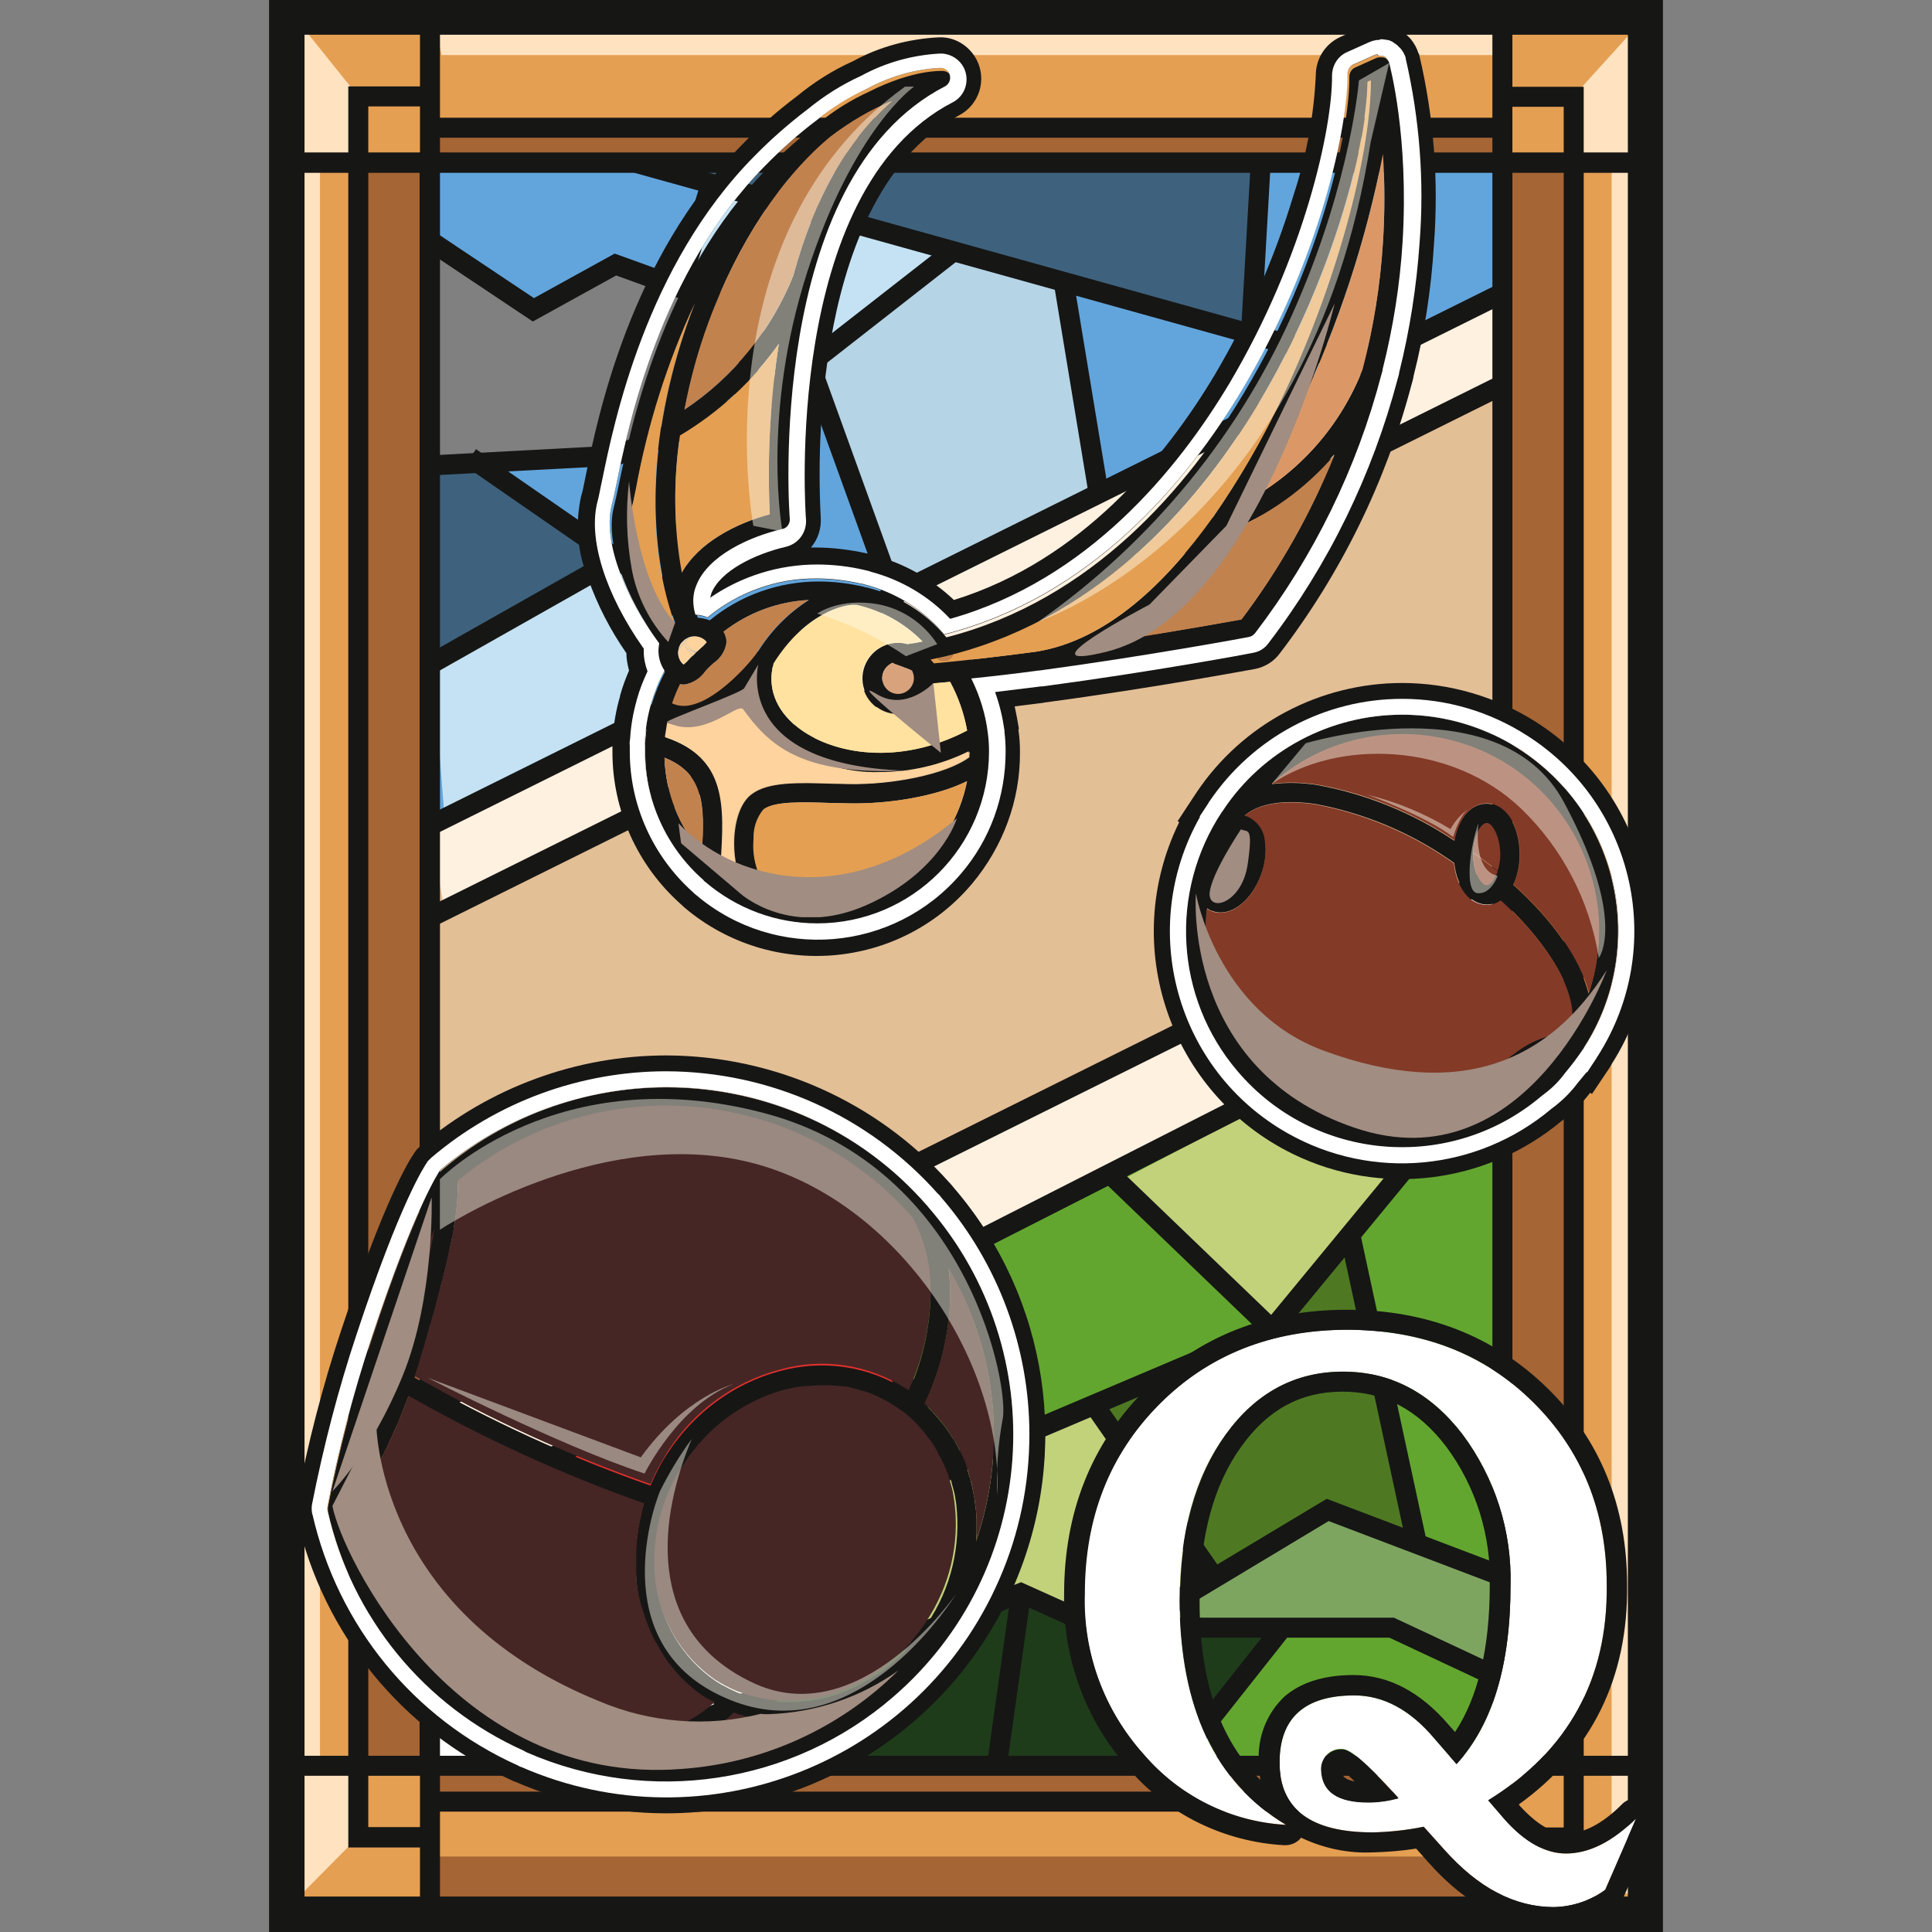 <?xml version="1.0" encoding="utf-8"?>
<!-- Generator: Adobe Illustrator 27.3.1, SVG Export Plug-In . SVG Version: 6.00 Build 0)  -->
<svg version="1.1" id="Calque_1" xmlns="http://www.w3.org/2000/svg" xmlns:xlink="http://www.w3.org/1999/xlink" x="0px" y="0px"
	 viewBox="0 0 512 512" style="enable-background:new 0 0 512 512;" xml:space="preserve">
<rect x="0" y="0" width="512" height="512" fill="#808080" stroke="none"/>
<style type="text/css">
	.st0{fill:#E3BF96;}
	.st1{fill:#63A62F;}
	.st2{clip-path:url(#SVGID_00000067212655211546416930000001623414116004359095_);}
	.st3{fill:#C1D27B;}
	.st4{fill:#62A5DC;}
	.st5{fill:#4E7922;}
	.st6{fill:#FFF1E0;}
	.st7{fill:#3E627D;}
	.st8{fill:#B5D4E6;}
	.st9{fill:#C4E2F3;}
	.st10{fill:#E1302D;}
	.st11{fill:#FFFFFF;}
	.st12{fill:#1F3C1A;}
	.st13{fill:#7EA560;}
	.st14{fill:#E49F52;}
	.st15{fill:#A56534;}
	.st16{fill:#FFE2BF;}
	.st17{fill:#161615;}
	.st18{fill:#C2824E;}
	.st19{fill:#D8A37C;}
	.st20{fill:#FFE29F;}
	.st21{fill:#452624;}
	.st22{fill:#833A27;}
	.st23{fill:#FFD39E;}
	.st24{fill:#DB9866;}
	.st25{opacity:0.46;}
	.st26{clip-path:url(#SVGID_00000027582869788915118220000005997890674650723775_);}
	.st27{fill:#FFFCEF;}
	.st28{clip-path:url(#SVGID_00000169527956761871666550000017688798216985904543_);}
	.st29{fill:#A18D81;}
	.st30{clip-path:url(#SVGID_00000048499382594685870630000004674943866860675220_);}
	.st31{clip-path:url(#SVGID_00000149372523452139647570000014141289318201429386_);}
	.st32{clip-path:url(#SVGID_00000059284516509415910190000005646908140265412782_);}
	.st33{clip-path:url(#SVGID_00000014597083410317652180000013070273124979378081_);}
	.st34{clip-path:url(#SVGID_00000060717297458140862320000002352583941942915488_);}
	.st35{clip-path:url(#SVGID_00000049184802039674818150000013653030736378387368_);}
	.st36{clip-path:url(#SVGID_00000158016156944677107570000011316363092537967750_);}
	.st37{clip-path:url(#SVGID_00000008850473033531400550000018422321562185921177_);}
	.st38{clip-path:url(#SVGID_00000099656847503968200930000016249133460183929746_);}
	.st39{clip-path:url(#SVGID_00000177485424129277519180000007372280481467905664_);}
	.st40{clip-path:url(#SVGID_00000084531885434293418270000009560942069636531617_);}
	.st41{clip-path:url(#SVGID_00000114050155100409742710000018284673593370744228_);}
	.st42{clip-path:url(#SVGID_00000056390513843182970850000009095794348286064029_);}
	.st43{clip-path:url(#SVGID_00000084526268655625815490000012191356622557413791_);}
	.st44{clip-path:url(#SVGID_00000071560215138117775350000008642034847375358901_);}
	.st45{clip-path:url(#SVGID_00000083052579758688869040000014589849562865337525_);}
</style>
<g>
	<g id="Groupe_3460">
		<path id="Tracé_17844" class="st0" d="M436,506.9H76V218.4L436,4.2V506.9z"/>
		<path id="Tracé_17845" class="st1" d="M189.8,361.6l90.4-43.1l117.9-60V468H113.9l0.7-97.1L189.8,361.6z"/>
		<g id="Groupe_3459">
			<g>
				<defs>
					<rect id="SVGID_1_" x="71.1" width="369.6" height="512"/>
				</defs>
				<clipPath id="SVGID_00000092423483998613444690000003986098290432310144_">
					<use xlink:href="#SVGID_1_"  style="overflow:visible;"/>
				</clipPath>
				<g id="Groupe_3458" style="clip-path:url(#SVGID_00000092423483998613444690000003986098290432310144_);">
					<path id="Tracé_17846" class="st3" d="M294.4,378.9c0,0-1.1-8.1-10.2-4.2l-28.3,12c0,0-3.4,0.4-9.3,7.7S217.4,426,224,427.5
						c6.6,1.5,16.3,3.4,16.3,3.4c4.7,0.7,9.5,0,13.8-2c8.5-3.4,15.6-7,20.7-4.7s24.4,10.9,28.8,7.3s21.1-9,16.5-15.6L294.4,378.9"/>
					<path id="Tracé_17847" class="st4" d="M113.9,43.1h284.2v34.4l-78.8,39.2c0,0-10.9,4.7-26.1,12.7c-8.3,4.3-16.9,8-25.7,11
						c0,0,28.5,23.6-29.6,16.8c0,0-14.6,5.3-11,11.7c3.5,6.4-30.7,8.1-30.7,8.1l-82.2,42.8L115,123l49.7-1.8l33.8-14.9l1.3-23
						L163.2,70l-22.6,11.5l-25.8-17.2L113.9,43.1z"/>
					<path id="Tracé_17848" class="st5" d="M320,419.4l-3.2,12.1l65.5-6.9l-4.3-13.9l-20.2-81.8l-20.5,23.4l-44.4,20.1"/>
					<path id="Tracé_17849" class="st6" d="M117.8,241.1L397,102.4l1.2-24.9L113.9,219.8L117.8,241.1z"/>
					<path id="Tracé_17850" class="st6" d="M398.1,258.5l-1.2-26.3L113.9,371.4l0.4,32.6L398.1,258.5z"/>
					<path id="Tracé_17851" class="st7" d="M177,43.1l154.6,45.3l2.5-45.3H177z"/>
					<path id="Tracé_17852" class="st8" d="M213.9,96.8L250,66.5l30.7,7l12.4,55.8l-39.6,20.2l-15.7,7.6L213.9,96.8z"/>
					<path id="Tracé_17853" class="st9" d="M197.9,108.9l55.6-43.1l-65.2-19.3l-7.8,31.2l19.2,5.6L197.9,108.9z"/>
					<path id="Tracé_17854" class="st4" d="M127.8,123.3l36.9-2.1l28-12.3l-11.9,41.1l-12,1.7L127.8,123.3z"/>
					<path id="Tracé_17855" class="st9" d="M163.6,148.1l8.7,6l4.7,11.2l-9.7,29.2l-49.5,22.2l-3.4-44.1L163.6,148.1z"/>
					<path id="Tracé_17856" class="st7" d="M115,123l12.8,0.4l35.8,24.8L115,175.6V123z"/>
					<path id="Tracé_17857" class="st3" d="M337.3,352.2l59.7-72.3l3-21.4l-102.7,54.2L337.3,352.2z"/>
					<path id="Tracé_17858" class="st10" d="M280.2,318.4l-92.8,48.1L124.7,401l96.6,25.2l30-37.5L229.4,346l24.5-16.8L280.2,318.4
						z"/>
					<path id="Tracé_17859" class="st11" d="M117.8,400l127.4,32.4L157.6,468h-43.7v-68.6L117.8,400z"/>
					<path id="Tracé_17860" class="st12" d="M163.6,464.8l108.6-42.5l16.9,8.3l55.5-0.1L313,466.6l-38.7,1.3L163.6,464.8z"/>
					<path id="Tracé_17861" class="st13" d="M314.7,422.8l36-21.8l47.5,16.8l-1.2,27.3l-25.7-13.7h-67.6L314.7,422.8z"/>
					<path id="Tracé_17862" class="st1" d="M397,445.1l-28-13.7h-28.2l-29.2,34.4l20,2l28.6,0.1l38-0.1L397,445.1z"/>
					<path id="Tracé_17863" class="st14" d="M76,505.9h360V1.9H76V505.9z M398.1,467.9H113.9V41.5h284.2L398.1,467.9z"/>
					<path id="Tracé_17864" class="st15" d="M417.1,41.5V468l-19-14.4L397,343.9l3-8.3l-1.8-5.9V41.5H417.1z"/>
					<path id="Tracé_17865" class="st15" d="M113.9,41.5v426.3L95,468.2V41.5H113.9z"/>
					<path id="Tracé_17866" class="st15" d="M113.9,41.5h284.2l-1.2-7.6H113.9V41.5z"/>
					<path id="Tracé_17867" class="st15" d="M113.9,505h284.2l-1.2-13H113.9V505z"/>
					<rect id="Rectangle_2197" x="112.6" y="467.9" class="st15" width="285.5" height="9.6"/>
					<rect id="Rectangle_2198" x="427.1" y="44.5" class="st16" width="5.8" height="457.3"/>
					<rect id="Rectangle_2199" x="76" y="44.1" class="st16" width="8.8" height="422.5"/>
					<path id="Tracé_17868" class="st16" d="M95,25.6L76,1.9l4.4,42.2L95,41.5L95,25.6z"/>
					<path id="Tracé_17869" class="st16" d="M95,486.7l-19,19.2v-39.3l19,1.7V486.7z"/>
					<path id="Tracé_17870" class="st16" d="M433.4,7.4l-14.5,16l-1.8,21.2H433L433.4,7.4z"/>
					<path id="Tracé_17871" class="st16" d="M117,14.6h282.9V4.6H115L117,14.6z"/>
					
						<rect id="Rectangle_2200" x="97.3" y="145.5" transform="matrix(0.896 -0.445 0.445 0.896 -39.172 129.378)" class="st17" width="317.4" height="5.3"/>
					
						<rect id="Rectangle_2201" x="97.4" y="299.8" transform="matrix(0.895 -0.445 0.445 0.895 -107.928 145.286)" class="st17" width="316.1" height="5.3"/>
					<path id="Tracé_17872" class="st17" d="M400.8,470.6H111.2V40.4h289.6V470.6z M116.6,465.3h278.9V45.8H116.6V465.3z"/>
					<path id="Tracé_17873" class="st17" d="M156.7,470.4l-2-5l115.9-46.1l20.9,9.4h77.9l29.7,13.9l-2.3,4.8l-28.6-13.4h-77.9
						l-19.9-9L156.7,470.4z"/>
					<path id="Tracé_17874" class="st17" d="M301.2,433.7l-2.8-4.6l53.2-31.9l47.4,18l-1.9,5l-45-17.1L301.2,433.7z"/>
					<path id="Tracé_17875" class="st17" d="M223.3,427.9l-4.2-3.3l30.4-38.1l86.1-36.5l60.4-73.3l4.1,3.4l-61.2,74.3l-86,36.5
						L223.3,427.9z"/>
					
						<rect id="Rectangle_2202" x="97.4" y="170.1" transform="matrix(0.896 -0.445 0.445 0.896 -50.184 131.692)" class="st17" width="316.1" height="5.3"/>
					<path id="Tracé_17876" class="st17" d="M440.7,512H71.3V-0.1h369.4V512z M80.7,502.6h350.7V9.2H80.7V502.6z"/>
					<path id="Tracé_17877" class="st17" d="M116.6,508.6H73.3v-43.3h43.3V508.6z M78.7,503.2h32.6v-32.6H78.7V503.2z"/>
					<path id="Tracé_17878" class="st17" d="M438.7,508.6h-43.2v-43.3h43.2V508.6z M400.8,503.2h32.6v-32.6h-32.6V503.2z"/>
					<path id="Tracé_17879" class="st17" d="M116.6,45.8H73.3V2.5h43.3V45.8z M78.7,40.4h32.6V7.9H78.7V40.4z"/>
					<path id="Tracé_17880" class="st17" d="M438.7,45.8h-43.2V2.5h43.2V45.8z M400.8,40.4h32.6V7.9h-32.6L400.8,40.4z"/>
					
						<rect id="Rectangle_2203" x="177.6" y="347.9" transform="matrix(0.237 -0.972 0.972 0.237 -266.782 492.753)" class="st17" width="5.3" height="136.7"/>
					<path id="Tracé_17881" class="st17" d="M114,126l-0.3-5.3l48.8-2.6l32.1-12.5l2.5-20.3l-33.8-12.3l-22.1,12.2l-28.9-19.3
						l3-4.4l26.2,17.5l21.4-11.8L203,81.7l-3.4,27.7l-35.9,14L114,126z"/>
					
						<rect id="Rectangle_2204" x="100.7" y="327" transform="matrix(0.891 -0.453 0.453 0.891 -121.395 152.666)" class="st17" width="314.4" height="5.3"/>
					<path id="Tracé_17882" class="st17" d="M419.7,489.6h-21.6v-5.3h16.3V468h5.3V489.6z"/>
					<path id="Tracé_17883" class="st17" d="M419.7,468h-5.3V28.3h-16.3v-5.3h21.6V468z"/>
					<path id="Tracé_17884" class="st17" d="M113.9,489.6H92.3V22.9h21.6v5.3H97.6v456h16.3V489.6z"/>
					
						<rect id="Rectangle_2205" x="261.8" y="-29.6" transform="matrix(0.268 -0.963 0.963 0.268 126.363 305.813)" class="st17" width="5.3" height="198.7"/>
					
						<rect id="Rectangle_2206" x="310.9" y="63.8" transform="matrix(5.702130e-02 -0.998 0.998 5.702130e-02 247.463 394.977)" class="st17" width="43.9" height="5.3"/>
					
						<rect id="Rectangle_2207" x="283.7" y="74.2" transform="matrix(0.987 -0.163 0.163 0.987 -12.873 47.895)" class="st17" width="5.3" height="56.9"/>
					<path id="Tracé_17885" class="st17" d="M169.9,192.9l-5.2-1.4l21.3-76.3l65.1-50.8l3.3,4.2l-63.7,49.8L169.9,192.9z"/>
					
						<rect id="Rectangle_2208" x="222.6" y="94.5" transform="matrix(0.941 -0.34 0.34 0.941 -29.51 84.087)" class="st17" width="5.3" height="63.6"/>
					
						<rect id="Rectangle_2209" x="170.9" y="58.9" transform="matrix(0.289 -0.958 0.958 0.289 72.253 220.381)" class="st17" width="27.1" height="5.3"/>
					
						<rect id="Rectangle_2210" x="148.2" y="107.5" transform="matrix(0.569 -0.822 0.822 0.569 -49.561 184.047)" class="st17" width="5.3" height="63.6"/>
					
						<rect id="Rectangle_2211" x="108.8" y="159.9" transform="matrix(0.87 -0.492 0.492 0.87 -62.137 89.045)" class="st17" width="58.6" height="5.3"/>
					<rect id="Rectangle_2212" x="113.9" y="31.2" class="st17" width="284.2" height="5.3"/>
					<rect id="Rectangle_2213" x="113.9" y="474.8" class="st17" width="284.2" height="5.3"/>
					
						<rect id="Rectangle_2214" x="237.6" y="343.3" transform="matrix(0.89 -0.456 0.456 0.89 -141.146 150.137)" class="st17" width="5.3" height="48"/>
					
						<rect id="Rectangle_2215" x="313.2" y="301.9" transform="matrix(0.693 -0.721 0.721 0.693 -142.119 329.864)" class="st17" width="5.3" height="59.4"/>
					
						<rect id="Rectangle_2216" x="301.3" y="447" transform="matrix(0.62 -0.784 0.784 0.62 -229.036 426.128)" class="st17" width="48.7" height="5.3"/>
					
						<rect id="Rectangle_2217" x="363.7" y="327" transform="matrix(0.978 -0.211 0.211 0.978 -69.367 85.547)" class="st17" width="5.4" height="82"/>
					
						<rect id="Rectangle_2218" x="245.2" y="441.7" transform="matrix(0.139 -0.99 0.99 0.139 -209.653 647.79)" class="st17" width="44.7" height="5.3"/>
					
						<rect id="Rectangle_2219" x="303.1" y="367.3" transform="matrix(0.821 -0.571 0.571 0.821 -170.89 245.182)" class="st17" width="5.3" height="56"/>
					<path id="Tracé_17886" class="st17" d="M371.6,189.4c-19.1,0-37,9.5-47.6,25.4c-0.1,0.1-0.2,0.2-0.3,0.4l0,0
						c-17.4,26.4-10.2,61.9,16.2,79.4c21.2,14,49.2,12.4,68.6-4.1c0.3-0.2,0.6-0.4,0.8-0.6c2.1-1.6,3.9-3.4,5.4-5.5
						c1.7-1.9,3.2-4,4.6-6.1l0,0c0.1-0.2,0.2-0.4,0.4-0.6c17.1-26.6,9.4-62.1-17.2-79.2C393.3,192.5,382.6,189.4,371.6,189.4
						 M325.5,227.3c0.6-2.2,1.6-4.2,3-6.1c0.1,0,0.2,0,0.4,0.1c0.6,0.2,1.1,1.2,1.3,2.5c0.3,2.2,0,4.4-0.9,6.5
						c-1.7,4.5-4.8,6.9-6.2,6.5C322.7,235.7,323.5,232.5,325.5,227.3 M410.6,281.3c-1.6,1.8-3.3,3.5-5.2,5.1c-1.8,1.4-4,2.5-6.2,3
						c2.7-4.6,7.1-8,12.2-9.5C411.2,280.3,410.9,280.8,410.6,281.3 M415.4,274.9c-0.1,0.2-0.2,0.4-0.3,0.5c-1.9-1.1-4.2-1.3-6.2-0.4
						c-2.8,1-5.3,2.4-7.6,4.2c-5.3,4.1-9.3,9.9-6.5,13.5c0.1,0.1,0.2,0.3,0.4,0.4c-25.7,13-57,2.7-70-23c-3.7-7.3-5.6-15.4-5.6-23.5
						c0-2,0.1-3.9,0.3-5.9c0.4,0.3,0.9,0.6,1.4,0.7c0.7,0.3,1.5,0.4,2.2,0.4c4.1,0,8.4-3.9,10.7-9.9c1.1-2.9,1.5-6,1.1-9.1
						c-0.2-2.9-2-5.4-4.6-6.5c-0.3-0.1-0.6-0.2-0.8-0.2c3.7-3.2,10.4-4.3,18.9-3c12.7,2.4,24.7,7.4,35.3,14.7
						c0.4,0.3,0.9,0.6,1.3,0.9c0.7,6.4,4.2,11,8.6,11c1.4,0,2.7-0.4,3.8-1.2C412.5,252,420.1,266.8,415.4,274.9 M390.4,226.4
						c0-0.1,0-0.2,0-0.4c0.1-4.7,2.2-7.8,3.6-7.8c1.4,0,3.6,3.3,3.6,8.2c0,1.5-0.2,3.1-0.7,4.5c-0.8,2.3-2,3.7-2.9,3.7
						C392.5,234.6,390.4,231.3,390.4,226.4 M401,234.5c1.2-2.5,1.7-5.3,1.7-8.1c0-7.7-3.8-13.4-8.8-13.4c-4.2,0-7.5,4-8.5,9.8
						c-10.9-7.3-23.2-12.3-36-14.7c-4.1-0.7-8.3-0.8-12.4-0.3c21.5-19.1,54.4-17.1,73.5,4.4c12.4,13.9,16.4,33.4,10.5,51.1
						C418.7,254.3,411.6,244,401,234.5"/>
					<path id="Tracé_17887" class="st17" d="M246.1,319.9c-0.1-0.2-0.3-0.4-0.5-0.6c-33.2-37.6-90.4-41.7-128.5-9.2
						c0,0,0,0-0.1,0.1c-0.1,0.1-0.1,0.1-0.2,0.2c0,0,0,0-0.1,0.1c0,0,0,0,0,0s0,0-0.1,0.1c-0.3,0.4-6.6,9.4-18.1,44.5
						c-4.8,14.5-8.7,29.4-11.6,44.4c0,0.1,0,0.2,0,0.3c0,0,0,0.1,0,0.1c0,0.2,0,0.4,0,0.6c0,0,0,0,0,0.1
						c6.4,28.3,25.7,51.8,52.1,63.7c0.2,0.1,0.4,0.2,0.5,0.3l0.2,0.1c46.5,20.4,100.8-0.8,121.2-47.3
						C275.1,384.6,269.4,346.8,246.1,319.9L246.1,319.9 M103.3,356.6c4.9-14.7,8.8-24.7,11.6-31.4c0,0.1,0,0.2-0.1,0.4
						c-0.1,0.3-0.1,0.7-0.2,1c0,0.2-0.1,0.4-0.1,0.6c-0.1,0.4-0.2,0.8-0.2,1.2l-0.1,0.4c-0.1,0.5-0.2,1.1-0.3,1.6l-0.1,0.5
						c-0.1,0.4-0.2,0.8-0.3,1.2c0,0.2-0.1,0.4-0.1,0.6c-0.1,0.4-0.2,0.8-0.3,1.2c0,0.2-0.1,0.3-0.1,0.5c-0.1,0.6-0.3,1.1-0.4,1.7
						l-0.1,0.3c-0.1,0.5-0.2,0.9-0.3,1.4l-0.2,0.6c-0.1,0.4-0.2,0.8-0.3,1.2c-0.1,0.2-0.1,0.4-0.2,0.6c-0.1,0.5-0.2,1-0.4,1.4
						l-0.1,0.4c-0.2,0.6-0.3,1.2-0.5,1.7l-0.2,0.6l-0.3,1.2l-0.2,0.7c-0.1,0.4-0.2,0.8-0.3,1.2l-0.2,0.6c-0.2,0.6-0.3,1.1-0.5,1.7
						l-0.2,0.7l-0.3,1.1l-0.2,0.8l-0.3,1.1l-0.2,0.7l-0.5,1.7c-0.9,3.1-1.9,6.2-2.9,9.3l0,0c-0.3,1-0.7,2-1,2.9
						c-0.1,0.3-0.2,0.7-0.4,1c-0.2,0.6-0.5,1.3-0.7,1.9c-0.1,0.4-0.3,0.7-0.4,1.1c-0.2,0.6-0.4,1.1-0.7,1.7
						c-0.2,0.4-0.3,0.8-0.5,1.1c-0.2,0.5-0.5,1.1-0.7,1.6c-0.2,0.4-0.3,0.7-0.5,1.1c-0.2,0.6-0.5,1.2-0.8,1.7
						c-0.1,0.3-0.3,0.6-0.4,0.9c-0.4,0.8-0.8,1.6-1.2,2.4c-0.1,0.2-0.2,0.3-0.2,0.5c-0.3,0.6-0.6,1.2-0.9,1.8
						c-0.1,0.3-0.3,0.6-0.4,0.8c-0.2,0.5-0.5,0.9-0.8,1.4l-0.2,0.3C96.4,379.8,99.3,368.9,103.3,356.6 M142.4,459.8
						c-25.1-10.8-43.7-32.7-50.2-59.3l0.1-0.2c0.1-0.2,0.3-0.3,0.4-0.5c0.2-0.3,0.5-0.6,0.7-0.9c0.1-0.2,0.3-0.4,0.4-0.6
						c0.2-0.3,0.5-0.6,0.7-0.9c0.1-0.2,0.3-0.4,0.4-0.6c0.2-0.3,0.5-0.7,0.7-1c0.1-0.2,0.3-0.4,0.4-0.6c0.2-0.4,0.5-0.7,0.7-1.1
						c0.1-0.2,0.3-0.4,0.4-0.6c0.3-0.4,0.5-0.9,0.8-1.3c0.1-0.2,0.2-0.4,0.3-0.5c0.7-1.3,1.5-2.6,2.2-4c0.1-0.2,0.2-0.4,0.3-0.6
						c0.2-0.5,0.5-1,0.8-1.5c0.1-0.3,0.3-0.5,0.4-0.8c0.2-0.5,0.5-1,0.7-1.4c0.1-0.3,0.3-0.6,0.4-0.9c0.2-0.5,0.4-1,0.7-1.5
						c0.1-0.3,0.3-0.6,0.4-0.9c0.2-0.5,0.4-1,0.7-1.5c0.1-0.3,0.2-0.6,0.4-0.9c0.2-0.6,0.5-1.1,0.7-1.7c0.1-0.3,0.2-0.5,0.3-0.8
						c0.3-0.7,0.6-1.5,0.9-2.2l0.1-0.3c0.3-0.8,0.7-1.7,1-2.6c19.9,11.3,40.8,20.9,62.4,28.5c0,0,0,0.1,0,0.1
						c-0.2,0.6-0.4,1.2-0.5,1.8c0,0,0,0.1,0,0.1c-0.2,0.6-0.3,1.3-0.5,2c-0.1,0.2-0.1,0.5-0.1,0.7c-0.1,0.5-0.2,0.9-0.3,1.4
						c0,0.3-0.1,0.5-0.1,0.8c-0.1,0.5-0.1,0.9-0.2,1.4c0,0.2-0.1,0.5-0.1,0.7c-0.1,0.6-0.1,1.2-0.2,1.8c0,0.1,0,0.2,0,0.3
						c-0.1,0.7-0.1,1.4-0.1,2.1c0,0.2,0,0.5,0,0.7c0,0.5,0,0.9,0,1.4c0,0.3,0,0.5,0,0.8c0,0.4,0,0.9,0,1.3c0,0.2,0,0.5,0,0.7
						c0,0.5,0.1,1.1,0.1,1.6c0,0.2,0,0.3,0,0.5c0.1,0.7,0.2,1.3,0.2,2c0,0.2,0.1,0.4,0.1,0.6c0.1,0.5,0.2,0.9,0.2,1.4
						c0,0.2,0.1,0.5,0.2,0.8c0.1,0.4,0.2,0.8,0.3,1.3c0.1,0.2,0.1,0.5,0.2,0.7c0.1,0.5,0.2,0.9,0.4,1.4c0.1,0.2,0.1,0.4,0.2,0.5
						c0.2,0.6,0.4,1.2,0.6,1.9c0.1,0.2,0.1,0.4,0.2,0.5c0.2,0.4,0.3,0.9,0.5,1.3c0.1,0.2,0.2,0.5,0.3,0.7c0.2,0.4,0.3,0.8,0.5,1.2
						c0.1,0.2,0.2,0.5,0.3,0.7c0.2,0.4,0.4,0.8,0.6,1.2c0.1,0.2,0.2,0.4,0.3,0.5c0.3,0.6,0.6,1.1,1,1.7c0.1,0.1,0.2,0.3,0.3,0.4
						c0.3,0.4,0.5,0.8,0.8,1.3c0.1,0.2,0.3,0.4,0.4,0.6c0.2,0.4,0.5,0.7,0.8,1.1c0.1,0.2,0.3,0.4,0.4,0.6c0.3,0.4,0.6,0.7,0.9,1.1
						c0.1,0.2,0.3,0.3,0.4,0.5c0.4,0.5,0.9,1,1.3,1.5c0.1,0.1,0.2,0.2,0.2,0.2c0.4,0.4,0.8,0.8,1.2,1.2c0.2,0.2,0.3,0.3,0.5,0.5
						c0.3,0.3,0.7,0.6,1,0.9c0.2,0.2,0.4,0.3,0.6,0.5c0.4,0.3,0.7,0.6,1.1,0.9c0.2,0.1,0.4,0.3,0.5,0.4c0.5,0.4,1.1,0.8,1.6,1.1l0,0
						c0.8,0.6,1.7,1.1,2.6,1.6C176.7,462.7,156.9,464.3,142.4,459.8 M176.6,467c-2.9,0-5.8-0.1-8.6-0.4c10-1.4,19.2-5.9,26.4-12.9
						l0.1,0.1c0.4,0.1,0.8,0.3,1.2,0.4l0.3,0.1c0.5,0.2,1,0.3,1.5,0.5l0.3,0.1c0.4,0.1,0.8,0.2,1.2,0.3c0.2,0,0.4,0.1,0.5,0.1
						c0.3,0.1,0.7,0.2,1,0.2c0.2,0,0.4,0.1,0.6,0.1c0.3,0.1,0.7,0.1,1,0.2l0.6,0.1c0.3,0,0.7,0.1,1,0.1c0.2,0,0.4,0,0.6,0.1
						c0.4,0,0.7,0.1,1.1,0.1l0.5,0c0.5,0,1,0.1,1.6,0.1h0.3c0.4,0,0.7,0,1.1,0h0.2h0.6c0.3,0,0.7,0,1,0c0.2,0,0.4,0,0.6,0
						c0.3,0,0.6,0,1-0.1l0.7-0.1c0.3,0,0.7-0.1,1-0.1c0.2,0,0.4,0,0.6-0.1c0.4,0,0.7-0.1,1.1-0.2c0.2,0,0.3,0,0.5-0.1
						c0.5-0.1,1-0.2,1.6-0.3l0.4-0.1c0.4-0.1,0.8-0.2,1.1-0.2c0.2,0,0.4-0.1,0.6-0.1c0.3-0.1,0.7-0.2,1-0.3l0.3-0.1
						C207.7,462.7,192.3,467,176.6,467 M245.7,430.3c-0.4,0.6-0.7,1.1-1.1,1.6l-0.3,0.4c-0.4,0.5-0.8,1-1.2,1.6l0,0
						c-0.4,0.5-0.8,1-1.2,1.5l-0.3,0.4c-0.4,0.5-0.9,1-1.3,1.4l0,0c-0.4,0.5-0.9,0.9-1.4,1.4l-0.3,0.3c-0.9,0.9-1.9,1.7-2.9,2.5
						l-0.3,0.3c-1,0.8-2,1.5-3,2.2L232,444c-1,0.7-2.1,1.3-3.2,1.9l-0.3,0.2c-1.1,0.6-2.2,1.1-3.3,1.6l-0.4,0.2
						c-0.6,0.2-1.1,0.5-1.7,0.7l0,0c-0.6,0.2-1.1,0.4-1.7,0.6l-0.4,0.1c-0.6,0.2-1.1,0.3-1.7,0.5h0c-0.6,0.2-1.1,0.3-1.7,0.4
						l-0.4,0.1c-0.6,0.1-1.1,0.2-1.7,0.3l-0.1,0c-0.6,0.1-1.1,0.2-1.7,0.2l-0.4,0c-0.5,0.1-1.1,0.1-1.6,0.2h-0.1
						c-0.6,0-1.1,0.1-1.7,0.1h-0.4c-0.5,0-1,0-1.6,0h-0.2c-0.6,0-1.1-0.1-1.7-0.1l-0.4,0c-0.5,0-1-0.1-1.5-0.2l-0.2,0
						c-0.6-0.1-1.1-0.2-1.6-0.3l-0.4-0.1c-0.5-0.1-1-0.2-1.5-0.3l-0.1,0c-0.5-0.1-1.1-0.3-1.6-0.5l-0.4-0.1c-0.5-0.2-1-0.3-1.5-0.5
						l-0.1,0c-0.5-0.2-1.1-0.4-1.6-0.6l-0.4-0.2c-0.5-0.2-1-0.5-1.5-0.7h0c-0.5-0.3-1-0.5-1.5-0.8l-0.4-0.2c-0.5-0.3-1-0.6-1.5-0.9
						c-9-6.1-14.9-16-15.9-26.8c-0.2-1.6-0.3-3.1-0.3-4.7c0-0.7,0-1.3,0-2c0.1-3.4,0.7-6.8,1.6-10.1c0.4-1.3,0.8-2.7,1.3-4
						c1.3-3.4,2.9-6.7,5-9.7c6.1-9.5,15.6-16.5,26.5-19.5c0.6-0.2,1.2-0.3,1.8-0.4l0.4-0.1c0.6-0.1,1.2-0.2,1.7-0.3l0.2,0
						c0.5-0.1,1.1-0.2,1.6-0.2l0.4,0c0.6-0.1,1.1-0.1,1.7-0.1l0.3,0c0.5,0,1,0,1.5-0.1h0.4c0.6,0,1.1,0,1.7,0l0.3,0
						c0.5,0,0.9,0.1,1.4,0.1l0.4,0c0.6,0.1,1.1,0.1,1.7,0.2l0.3,0c0.5,0.1,0.9,0.2,1.4,0.2l0.4,0.1c0.5,0.1,1.1,0.2,1.6,0.4l0.2,0.1
						c0.5,0.1,0.9,0.3,1.4,0.4l0.4,0.1c0.5,0.2,1,0.3,1.6,0.5l0.2,0.1c0.5,0.2,0.9,0.4,1.4,0.6l0.4,0.2c0.5,0.2,1,0.5,1.5,0.7
						l0.1,0.1c0.5,0.2,0.9,0.5,1.4,0.8l0.4,0.2c0.5,0.3,1,0.6,1.4,0.9c0.5,0.3,1,0.7,1.5,1c0.1,0.1,0.3,0.2,0.4,0.3
						c0.4,0.3,0.7,0.5,1.1,0.8c0.2,0.1,0.3,0.3,0.5,0.4c0.3,0.2,0.6,0.5,0.9,0.8c0.2,0.2,0.3,0.3,0.5,0.5c0.3,0.2,0.5,0.5,0.8,0.8
						c0.2,0.2,0.3,0.3,0.5,0.5c0.2,0.3,0.5,0.5,0.7,0.8c0.2,0.2,0.3,0.4,0.5,0.6c0.2,0.3,0.5,0.6,0.7,0.8c0.1,0.2,0.3,0.4,0.4,0.6
						c0.2,0.3,0.5,0.6,0.7,0.9c0.1,0.2,0.2,0.3,0.4,0.5c0.3,0.4,0.5,0.8,0.8,1.2c0.1,0.1,0.1,0.2,0.2,0.3c0.3,0.5,0.6,1,0.9,1.6
						c0.1,0.2,0.2,0.3,0.2,0.5c0.2,0.4,0.4,0.8,0.6,1.1c0.1,0.2,0.2,0.4,0.3,0.6c0.2,0.3,0.3,0.7,0.5,1c0.1,0.2,0.2,0.5,0.3,0.7
						c0.1,0.3,0.3,0.7,0.4,1c0.1,0.2,0.2,0.5,0.3,0.7c0.1,0.3,0.2,0.7,0.3,1c0.1,0.2,0.2,0.5,0.2,0.7c0.1,0.4,0.2,0.7,0.3,1.1
						c0.1,0.2,0.1,0.5,0.2,0.7c0.1,0.4,0.2,0.8,0.3,1.2c0,0.2,0.1,0.4,0.1,0.6c0.1,0.6,0.2,1.3,0.3,1.9
						C254.7,409.5,252.1,420.9,245.7,430.3 M263.4,380.2c0,9.6-1.6,19.1-4.7,28.2c0-0.2,0-0.4,0-0.6c0-0.5,0.1-1.1,0.1-1.6
						c0-0.3,0-0.7,0-1c0-0.5,0-1.1,0-1.6c0-0.3,0-0.6,0-1c0-0.6-0.1-1.1-0.1-1.7c0-0.3,0-0.6-0.1-0.8c-0.1-0.8-0.2-1.7-0.3-2.5l0,0
						c-0.1-0.7-0.2-1.4-0.4-2.1c0-0.2-0.1-0.4-0.1-0.7c-0.1-0.5-0.2-0.9-0.3-1.4c-0.1-0.2-0.1-0.5-0.2-0.8c-0.1-0.4-0.2-0.9-0.4-1.3
						c-0.1-0.2-0.1-0.5-0.2-0.7c-0.1-0.5-0.3-0.9-0.4-1.4c-0.1-0.2-0.1-0.4-0.2-0.6c-0.2-0.6-0.5-1.3-0.7-1.9c0-0.1-0.1-0.1-0.1-0.2
						c-0.2-0.6-0.5-1.1-0.8-1.7c-0.1-0.2-0.2-0.4-0.3-0.6c-0.2-0.4-0.4-0.8-0.6-1.2c-0.1-0.2-0.2-0.4-0.4-0.7
						c-0.2-0.4-0.4-0.8-0.7-1.1c-0.1-0.2-0.2-0.4-0.4-0.6c-0.2-0.4-0.5-0.8-0.8-1.2c-0.1-0.2-0.2-0.3-0.3-0.5
						c-0.4-0.5-0.8-1.1-1.2-1.6c-0.1-0.1-0.1-0.1-0.2-0.2c-0.4-0.4-0.7-0.9-1.1-1.3c-0.1-0.2-0.3-0.3-0.4-0.5
						c-0.3-0.3-0.6-0.7-0.9-1c-0.2-0.2-0.3-0.4-0.5-0.5c-0.3-0.3-0.6-0.6-0.9-0.9c-0.2-0.2-0.3-0.3-0.5-0.5
						c-0.1-0.1-0.2-0.2-0.3-0.2c4.3-9.1,6.7-18.9,6.8-29c0-2.3-0.1-4.6-0.4-6.9C259.3,349.5,263.4,364.7,263.4,380.2 M240.8,368.8
						l-0.5-0.3c-10-6.5-22.3-8.3-33.8-5.1c-12.2,3.3-22.6,11.1-29.5,21.6c-1.7,2.5-3.1,5.2-4.3,8c-0.1,0.2-0.2,0.5-0.3,0.7l0,0
						c-21.7-7.6-42.6-17.2-62.5-28.6c0,0,0-0.1,0-0.1c0.4-1.1,0.7-2.2,1.1-3.3l0.2-0.7c0.3-1.1,0.7-2.3,1-3.4c0.3-1,0.6-2,0.9-3
						l0-0.1c0.3-1,0.5-1.9,0.8-2.9l0.1-0.2c0.3-0.9,0.5-1.9,0.8-2.8l0.1-0.3c0.3-0.9,0.5-1.8,0.7-2.7l0.1-0.4
						c0.2-0.9,0.5-1.8,0.7-2.6l0.1-0.4c0.2-0.9,0.4-1.7,0.7-2.6l0.1-0.4c0.2-0.9,0.4-1.7,0.6-2.5l0.1-0.4c0.2-0.8,0.4-1.7,0.6-2.5
						l0.1-0.4c0.2-0.8,0.4-1.6,0.5-2.5c0-0.1,0.1-0.2,0.1-0.4c0.2-0.8,0.3-1.6,0.5-2.4c0-0.1,0-0.2,0.1-0.3c0.2-0.8,0.3-1.6,0.4-2.4
						c0-0.1,0-0.1,0-0.2c0.1-0.8,0.2-1.6,0.4-2.4l0-0.1c0.1-0.8,0.2-1.5,0.3-2.3c0-0.1,0-0.1,0-0.2c0.1-0.7,0.1-1.4,0.2-2.1
						c0-0.1,0-0.2,0-0.2c0-0.7,0.1-1.3,0.1-2c0-0.1,0-0.2,0-0.3c0-0.6,0-1.2,0-1.8c0-0.1,0-0.1,0-0.2c36.2-29.9,89.7-25.6,120.6,9.8
						c3.2,6.2,4.8,13.1,4.7,20.1C246.4,352,244.5,360.7,240.8,368.8"/>
					<path id="Tracé_17888" class="st17" d="M174.6,172.9c0,1.8,0.5,3.7,1.6,5.2c-1.4,2.7-2.6,5.6-3.5,8.6c0,0.1-0.1,0.3-0.1,0.4
						c-0.9,3.1-1.4,6.2-1.6,9.4c0,0,0,0,0,0c-0.1,0.4-0.1,0.8,0,1.1c0,0.6,0,1.2,0,1.8c0,13.1,5.6,25.5,15.5,34.2
						c0.2,0.2,0.3,0.3,0.5,0.5c19.1,16.4,47.9,14.2,64.3-4.9c7.1-8.3,11-18.8,11-29.7c0-1.6-0.1-3.2-0.3-4.7l0,0
						c-0.7-5.1-2.2-10-4.4-14.6c5.9-0.6,11.9-1.4,17.8-2.1h0.1l0.1,0c29-3.8,55.3-8.8,55.6-8.9c0.6-0.1,1.2-0.5,1.6-1
						c15.6-20.4,27-43.7,33.5-68.6c0.1-0.4,0.2-0.6,0.2-0.7c0.1-0.2,0.1-0.4,0.1-0.6c2.8-11.1,4.6-22.4,5.3-33.8
						c1.8-28.1-3.4-46.9-3.6-47.6v0c-0.1-0.3-0.3-0.7-0.5-0.9c0,0-0.1-0.1-0.1-0.1c-0.1-0.1-0.2-0.2-0.3-0.3c0,0-0.1-0.1-0.1-0.1
						c-0.1-0.1-0.2-0.1-0.3-0.2c0,0,0,0-0.1,0c0,0-0.1,0-0.1,0c-0.1,0-0.2-0.1-0.3-0.1c-0.1,0-0.1,0-0.2,0c-0.1,0-0.2,0-0.3,0
						c-0.1,0-0.2,0-0.2,0c-0.1,0-0.1,0-0.1,0c0,0-0.1,0-0.2,0c-0.1,0-0.2,0-0.2,0c-0.1,0-0.2,0.1-0.3,0.1c0,0-0.1,0-0.1,0l-5.8,2.6
						c-0.9,0.4-1.5,1.4-1.5,2.4c0.1,14.1-7.3,49.3-27.8,83.6c-14.8,24.9-40.2,55.1-79,65c-5.4-6.5-12.8-11.2-21-13.2
						c0,0-0.1,0-0.1,0c-0.3-0.1-0.6-0.1-0.8-0.2c-3.9-0.9-7.9-1.4-11.9-1.4c-10.5,0-20.8,3.6-28.9,10.3c-1-0.4-2.1-0.6-3.2-0.7
						c-0.8-2.5-0.7-5.2,0.2-7.7c3.1-7.9,14.2-13,22.8-15c1.3-0.3,2.1-1.5,2-2.7c-0.1-0.9-6.7-90,41.1-114.6c1.3-0.7,1.8-2.2,1.1-3.5
						c-0.4-0.8-1.2-1.3-2.2-1.4c-0.5,0-7.9-0.4-19.6,5.5c-4.8,2.2-9.3,5-13.3,8.3c-4.9,3.7-9.5,7.8-13.8,12.2
						c-27.8,28.1-36.1,68.7-39.3,84.1c-0.5,2.4-0.9,4.2-1.2,5.4c-2.4,9,2.6,23.5,12.5,37C174.7,171.6,174.6,172.3,174.6,172.9
						 M186,226c-6.1-7-9.6-15.9-9.9-25.2C186.7,205.1,186.8,213.3,186,226 M216.5,239.9c-3.8,0-7.7-0.6-11.3-1.6
						c-0.1-0.5-0.4-0.9-0.7-1.3c-3.5-4-5.2-9.3-4.7-14.7c-0.1-2.8,0.8-5.6,2.6-7.8c2.9-2.2,10.2-2,18-1.7c1.6,0,3.1,0.1,4.8,0.1
						c10.1,0.2,22.8-1.8,31.1-5.9C252.5,226.2,235.9,239.9,216.5,239.9 M256.9,200.7c-6.4,4.7-20.9,7.3-31.7,7.1
						c-1.6,0-3.2-0.1-4.7-0.1c-9.1-0.3-17-0.5-21.3,2.8c-2.7,2-4.3,6.3-4.6,11.6c-0.2,4.3,0.5,8.6,2.2,12.6c-2-1.1-3.9-2.4-5.7-3.9
						c0-0.8,0.1-1.5,0.1-2.3c0.9-14.8,1.6-27.6-14.8-33.1c0.1-1.3,0.3-2.6,0.6-3.8c2,0.7,4.2,1,6.3,0.7c6.2-0.8,12.2-5.7,16.3-9.8
						c0.9,5.8,4,11,8.7,14.4c7.3,5.3,16.2,8.1,25.2,7.9c8.1-0.1,16.2-1.9,23.5-5.5c0,0.1,0,0.2,0,0.3
						C256.9,199.8,256.9,200.2,256.9,200.7 M329,164.1c-3.6,0.7-16.4,3-32.8,5.5c11.3-7.7,21-17.4,28.7-28.6
						c11.1-4.4,21-11.5,28.7-20.6C347.4,136,339.1,150.7,329,164.1 M366.5,40.8c0.5,7.8,0.5,15.6,0,23.4
						c-0.7,11.4-2.6,22.6-5.4,33.7c-5.8,14.8-16.5,27-30.4,34.7c5.2-8.2,9.8-16.6,13.9-25.4C354.7,86.1,362,63.8,366.5,40.8
						 M248.3,174.5c1.4-0.3,2.8-0.7,4.2-1c40-10.5,66.1-41.5,81.3-67.1C352,75.8,362,40.6,362.4,21.7l0.8-0.4
						c0.1,17.2-7.6,50.6-23.3,83.7c-5.3,11.3-11.6,22.2-18.7,32.4l0,0c-12,16.9-27.8,32.3-46.6,35.3c-9,1.2-18.3,2.3-27.1,3.1
						c-0.3-0.4-0.6-0.7-0.9-1C247.1,174.7,247.7,174.6,248.3,174.5 M227.2,160.3c6.6,1.5,12.6,4.9,17.3,9.7c-1.3,0.3-2.7,0.5-4,0.7
						c-5-1.4-10.2,1.6-11.6,6.6c-1.4,5,1.6,10.2,6.6,11.6c5,1.4,10.2-1.6,11.6-6.6c0.1-0.4,0.2-0.8,0.2-1.2c1.5-0.1,3-0.3,4.5-0.4
						c2.2,4,3.7,8.4,4.5,12.9c-18.1,9.5-35.9,6.3-45-0.9c-5.8-4.6-8-10.6-6.3-16.9C213.4,162.4,224,159.9,227.2,160.3 M242.2,179.7
						c0,2.3-1.9,4.2-4.2,4.2s-4.2-1.9-4.2-4.2c0-1.8,1.1-3.4,2.8-4c0.2,0.1,0.3,0.2,0.5,0.3c0,0,1.1,0.4,4.1,1.5
						c0.2,0.1,0.4,0.2,0.6,0.3C242.1,178.4,242.2,179.1,242.2,179.7 M188,176.8c0.4-0.4,0.8-0.8,1.2-1.1c1.8-1.3,3.1-3.3,3.4-5.5
						c0-1-0.3-1.9-0.8-2.8c6.5-5.1,14.4-8,22.6-8.4c-5.7,3.6-10.4,8.5-13.9,14.3c-2.7,3.5-11,12.7-18.1,13.7c-1.4,0.2-2.9,0-4.2-0.6
						c0.6-1.7,1.3-3.4,2.1-5.1c0.3,0.1,0.6,0.1,1,0.1h0.1c2.2-0.3,4.2-1.6,5.5-3.4C187.2,177.6,187.6,177.2,188,176.8 M184,168.7
						c1.1,0,2.2,0.4,3,1.2l0,0c0.1,0.1,0.2,0.2,0.2,0.3c-0.5,0.6-1.1,1.2-1.7,1.7c-0.3,0.3-0.7,0.6-1,0.9c-0.1,0.1-0.2,0.2-0.3,0.3
						c-0.2,0.2-0.5,0.5-0.7,0.7l-0.6,0.6c-0.5,0.6-1.1,1.2-1.7,1.7c-0.1-0.1-0.2-0.2-0.3-0.2c-0.8-0.8-1.2-1.9-1.2-3
						c0-0.2,0-0.4,0.1-0.7c0.1-0.7,0.4-1.4,0.9-2c0.1-0.1,0.2-0.2,0.3-0.3c0.1-0.1,0.2-0.2,0.3-0.3c0.4-0.3,0.8-0.5,1.2-0.7
						C183,168.7,183.5,168.7,184,168.7 M204,136.3c-9,2.4-19,7.6-23.3,15.5c-2.1-12-2.3-24.4-0.5-36.4c10.3-6.2,19.2-14.5,26.2-24.3
						C204.1,106.1,203.3,121.2,204,136.3 M220.2,36.2c5-3.8,10.4-6.9,16.2-9.4c-11.8,10.3-20.6,25.8-26.1,46c0,0,0,0,0,0.1
						c-5.8,14.5-15.8,27-28.9,35.7c1.5-7.9,3.7-15.6,6.4-23.2C195.5,64.3,207.3,46.7,220.2,36.2 M167.3,135.3
						c0.3-1.3,0.7-3.1,1.3-5.7c3.1-17,8.3-33.5,15.6-49.2c-0.4,1-0.8,2.1-1.2,3.1c-10.7,29.3-12.2,58.8-4.1,81.5
						c-0.4,0.3-0.9,0.6-1.2,1C168.9,153.4,165.6,141.3,167.3,135.3"/>
					<path id="Tracé_17889" class="st18" d="M189.1,175.7c-0.4,0.4-0.8,0.7-1.2,1.1c-0.4,0.4-0.8,0.8-1.1,1.2
						c-1.3,1.8-3.3,3.1-5.5,3.4h-0.1c-0.3,0-0.6,0-1-0.1c-0.8,1.6-1.5,3.3-2.1,5.1c1.3,0.6,2.8,0.8,4.2,0.6
						c7.1-1,15.4-10.1,18.1-13.7c3.4-5.8,8.2-10.7,13.9-14.3c-8.2,0.4-16.1,3.4-22.6,8.4c0.5,0.8,0.8,1.8,0.8,2.8
						C192.2,172.5,191,174.4,189.1,175.7"/>
					<path id="Tracé_17890" class="st14" d="M180.2,115.4c-1.8,12.1-1.7,24.4,0.5,36.4c4.3-7.9,14.3-13.1,23.3-15.5
						c-0.7-15.1,0.1-30.3,2.4-45.2C199.5,101,190.6,109.2,180.2,115.4"/>
					<path id="Tracé_17891" class="st18" d="M187.8,85.3c-2.8,7.5-4.9,15.3-6.4,23.2c13-8.7,23.1-21.1,28.9-35.7c0,0,0,0,0-0.1
						c5.5-20.1,14.3-35.7,26.1-46c-5.8,2.4-11.2,5.6-16.2,9.4C207.3,46.7,195.5,64.3,187.8,85.3"/>
					<path id="Tracé_17892" class="st19" d="M233.8,179.7c0,2.3,1.9,4.2,4.2,4.2c2.3,0,4.2-1.9,4.2-4.2c0-0.7-0.2-1.4-0.5-2
						c-0.2-0.1-0.4-0.2-0.6-0.3c-3-1.1-4-1.5-4.1-1.5c-0.2-0.1-0.4-0.2-0.5-0.3C234.9,176.4,233.8,178,233.8,179.7"/>
					<path id="Tracé_17893" class="st20" d="M205,175.8c-1.7,6.3,0.5,12.2,6.3,16.9c9.1,7.2,26.9,10.4,45,0.9
						c-0.8-4.5-2.4-8.9-4.5-12.9c-1.5,0.1-3,0.3-4.5,0.4c-0.7,5.2-5.5,8.8-10.7,8.1c-5.2-0.7-8.8-5.5-8.1-10.7
						c0.7-5.2,5.5-8.8,10.7-8.1c0.4,0.1,0.8,0.1,1.2,0.3c1.4-0.2,2.7-0.4,4-0.7c-4.7-4.8-10.7-8.2-17.3-9.7
						C224,159.9,213.4,162.4,205,175.8"/>
					<path id="Tracé_17894" class="st14" d="M182.9,83.5c0.4-1,0.8-2.1,1.2-3.1c-7.3,15.7-12.5,32.2-15.6,49.2
						c-0.5,2.6-0.9,4.4-1.3,5.7c-1.6,6,1.6,18,10.3,30.6c0.4-0.4,0.8-0.7,1.2-1C170.7,142.3,172.2,112.8,182.9,83.5"/>
					<path id="Tracé_17895" class="st21" d="M121.3,315.2c0,0.1,0,0.2,0,0.3c0,0.6-0.1,1.3-0.1,2c0,0.1,0,0.2,0,0.2
						c-0.1,0.7-0.1,1.4-0.2,2.1c0,0.1,0,0.1,0,0.2c-0.1,0.7-0.2,1.5-0.3,2.3l0,0.1c-0.1,0.8-0.2,1.6-0.4,2.4c0,0.1,0,0.1,0,0.2
						c-0.1,0.8-0.3,1.6-0.4,2.4c0,0.1,0,0.2-0.1,0.3c-0.1,0.8-0.3,1.6-0.5,2.4c0,0.1,0,0.2-0.1,0.4c-0.2,0.8-0.3,1.6-0.5,2.5
						l-0.1,0.4c-0.2,0.8-0.4,1.7-0.6,2.5l-0.1,0.4c-0.2,0.8-0.4,1.7-0.6,2.5l-0.1,0.4c-0.2,0.9-0.4,1.7-0.7,2.6l-0.1,0.4
						c-0.2,0.9-0.5,1.8-0.7,2.6l-0.1,0.4c-0.2,0.9-0.5,1.8-0.7,2.7l-0.1,0.3c-0.3,0.9-0.5,1.9-0.8,2.8l-0.1,0.2
						c-0.3,1-0.5,1.9-0.8,2.9l0,0.1c-0.3,1-0.6,2-0.9,3c-0.3,1.1-0.7,2.2-1,3.4c-0.1,0.2-0.1,0.5-0.2,0.7c-0.3,1.1-0.7,2.2-1.1,3.3
						l0,0.1c19.9,11.4,40.8,21,62.5,28.6l0,0c0.1-0.2,0.2-0.5,0.3-0.7c1.2-2.8,2.7-5.4,4.3-8c6.8-10.6,17.3-18.3,29.5-21.6
						c11.5-3.3,23.8-1.4,33.8,5.1l0.5,0.3c3.7-8,5.7-16.8,5.8-25.6c0.2-7-1.4-13.9-4.7-20.1c-30.9-35.4-84.4-39.8-120.6-9.8
						c0,0.1,0,0.1,0,0.2C121.3,314,121.3,314.6,121.3,315.2"/>
					<path id="Tracé_17896" class="st21" d="M246.7,373.7c0.2,0.2,0.3,0.4,0.5,0.5c0.3,0.3,0.6,0.7,0.9,1c0.2,0.2,0.3,0.3,0.4,0.5
						c0.4,0.4,0.7,0.9,1.1,1.3c0.1,0.1,0.1,0.1,0.2,0.2c0.4,0.5,0.8,1.1,1.2,1.6c0.1,0.2,0.2,0.3,0.3,0.5c0.3,0.4,0.5,0.8,0.8,1.2
						c0.1,0.2,0.3,0.4,0.4,0.6c0.2,0.4,0.4,0.7,0.7,1.1c0.1,0.2,0.2,0.4,0.4,0.7c0.2,0.4,0.4,0.8,0.6,1.2c0.1,0.2,0.2,0.4,0.3,0.6
						c0.3,0.5,0.5,1.1,0.8,1.7c0,0.1,0.1,0.1,0.1,0.2c0.3,0.6,0.5,1.3,0.7,1.9c0.1,0.2,0.1,0.4,0.2,0.6c0.2,0.4,0.3,0.9,0.4,1.4
						c0.1,0.2,0.1,0.5,0.2,0.7c0.1,0.4,0.2,0.9,0.4,1.3c0.1,0.2,0.1,0.5,0.2,0.8c0.1,0.5,0.2,0.9,0.3,1.4c0,0.2,0.1,0.4,0.1,0.7
						c0.1,0.7,0.3,1.4,0.4,2.1l0,0c0.1,0.8,0.2,1.7,0.3,2.5c0,0.3,0,0.6,0.1,0.8c0,0.6,0.1,1.1,0.1,1.7c0,0.3,0,0.6,0,1
						c0,0.5,0,1.1,0,1.6c0,0.3,0,0.7,0,1c0,0.5,0,1.1-0.1,1.6c0,0.2,0,0.4,0,0.6c8.2-24,5.6-50.4-7.3-72.2c0.3,2.3,0.4,4.6,0.4,6.9
						c-0.1,10-2.5,19.9-6.8,29c0.1,0.1,0.2,0.2,0.3,0.2c0.2,0.2,0.4,0.3,0.5,0.5C246.1,373.1,246.4,373.4,246.7,373.7"/>
					<path id="Tracé_17897" class="st21" d="M234.2,370.9l-0.1-0.1c-0.5-0.2-1-0.5-1.5-0.7c-0.1-0.1-0.3-0.1-0.4-0.2
						c-0.5-0.2-0.9-0.4-1.4-0.6l-0.2-0.1c-0.5-0.2-1-0.4-1.6-0.5l-0.4-0.1c-0.5-0.1-0.9-0.3-1.4-0.4l-0.2-0.1
						c-0.5-0.1-1.1-0.3-1.6-0.4l-0.4-0.1c-0.5-0.1-0.9-0.2-1.4-0.2l-0.3,0c-0.5-0.1-1.1-0.1-1.7-0.2l-0.4,0c-0.5,0-0.9-0.1-1.4-0.1
						l-0.3,0c-0.6,0-1.1,0-1.7,0h-0.4c-0.5,0-1,0-1.5,0.1l-0.3,0c-0.6,0-1.1,0.1-1.7,0.1l-0.4,0c-0.5,0.1-1.1,0.1-1.6,0.2l-0.2,0
						c-0.6,0.1-1.2,0.2-1.7,0.3l-0.4,0.1c-0.6,0.1-1.2,0.3-1.8,0.4c-10.9,3-20.3,10-26.5,19.5c-2,3-3.7,6.3-5,9.7
						c-0.5,1.3-0.9,2.7-1.3,4c-0.9,3.3-1.4,6.7-1.6,10.1c0,0.7,0,1.3,0,2c-0.3,12.6,5.8,24.4,16.2,31.6c0.5,0.3,1,0.6,1.5,0.9
						l0.4,0.2c0.5,0.3,1,0.6,1.5,0.8h0c0.5,0.3,1,0.5,1.5,0.7l0.4,0.2c0.5,0.2,1.1,0.4,1.6,0.6l0.1,0c0.5,0.2,1,0.4,1.5,0.5l0.4,0.1
						c0.5,0.2,1.1,0.3,1.6,0.5l0.1,0c0.5,0.1,1,0.2,1.5,0.3l0.4,0.1c0.5,0.1,1.1,0.2,1.6,0.3l0.2,0c0.5,0.1,1,0.1,1.5,0.2l0.4,0
						c0.6,0,1.1,0.1,1.7,0.1h0.2c0.5,0,1,0,1.6,0h0.4c0.6,0,1.1,0,1.7-0.1h0.1c0.5,0,1.1-0.1,1.6-0.2l0.4,0c0.6-0.1,1.1-0.2,1.7-0.2
						l0.1,0c0.6-0.1,1.1-0.2,1.7-0.3l0.4-0.1c0.6-0.1,1.2-0.3,1.7-0.4h0c0.6-0.2,1.1-0.3,1.7-0.5l0.4-0.1c0.6-0.2,1.1-0.4,1.7-0.6
						l0,0c0.6-0.2,1.1-0.4,1.7-0.7l0.4-0.2c1.1-0.5,2.2-1,3.3-1.6l0.3-0.2c1.1-0.6,2.1-1.2,3.2-1.9l0.3-0.2c1-0.7,2-1.4,3-2.2
						l0.3-0.3c1-0.8,1.9-1.6,2.9-2.5l0.3-0.3c0.5-0.4,0.9-0.9,1.4-1.4l0,0c0.4-0.5,0.9-0.9,1.3-1.4l0.3-0.4c0.4-0.5,0.8-1,1.2-1.5
						l0,0c0.4-0.5,0.8-1,1.2-1.6l0.3-0.4c0.4-0.5,0.8-1.1,1.1-1.6c6.3-9.4,9-20.8,7.5-32c-0.1-0.6-0.2-1.3-0.3-1.9
						c0-0.2-0.1-0.4-0.1-0.6c-0.1-0.4-0.2-0.8-0.3-1.2c-0.1-0.2-0.1-0.5-0.2-0.7c-0.1-0.4-0.2-0.7-0.3-1.1c-0.1-0.2-0.1-0.5-0.2-0.7
						c-0.1-0.4-0.2-0.7-0.3-1c-0.1-0.2-0.2-0.5-0.3-0.7c-0.1-0.3-0.3-0.7-0.4-1c-0.1-0.2-0.2-0.5-0.3-0.7c-0.1-0.3-0.3-0.7-0.5-1
						c-0.1-0.2-0.2-0.4-0.3-0.6c-0.2-0.4-0.4-0.8-0.6-1.1c-0.1-0.2-0.2-0.3-0.2-0.5c-0.3-0.5-0.6-1-0.9-1.6
						c-0.1-0.1-0.1-0.2-0.2-0.3c-0.3-0.4-0.5-0.8-0.8-1.2c-0.1-0.2-0.2-0.3-0.4-0.5c-0.2-0.3-0.5-0.6-0.7-0.9
						c-0.1-0.2-0.3-0.4-0.4-0.6c-0.2-0.3-0.5-0.6-0.7-0.8c-0.2-0.2-0.3-0.4-0.5-0.6c-0.2-0.3-0.5-0.5-0.7-0.8
						c-0.2-0.2-0.3-0.4-0.5-0.5c-0.2-0.3-0.5-0.5-0.8-0.8c-0.2-0.2-0.3-0.3-0.5-0.5c-0.3-0.3-0.6-0.5-0.9-0.8
						c-0.2-0.1-0.3-0.3-0.5-0.4c-0.3-0.3-0.7-0.6-1.1-0.8c-0.1-0.1-0.3-0.2-0.4-0.3c-0.5-0.4-1-0.7-1.5-1s-1-0.6-1.4-0.9l-0.4-0.2
						C235.2,371.4,234.7,371.1,234.2,370.9"/>
					<path id="Tracé_17898" class="st21" d="M186.7,449.7c-0.6-0.4-1.1-0.8-1.6-1.1c-0.2-0.1-0.4-0.3-0.5-0.4
						c-0.4-0.3-0.7-0.6-1.1-0.9c-0.2-0.2-0.4-0.3-0.6-0.5c-0.3-0.3-0.7-0.6-1-0.9c-0.2-0.2-0.3-0.3-0.5-0.5
						c-0.4-0.4-0.8-0.8-1.2-1.2c-0.1-0.1-0.2-0.1-0.2-0.2c-0.5-0.5-0.9-1-1.3-1.5c-0.1-0.2-0.3-0.3-0.4-0.5
						c-0.3-0.4-0.6-0.7-0.9-1.1c-0.2-0.2-0.3-0.4-0.4-0.6c-0.3-0.3-0.5-0.7-0.8-1.1c-0.1-0.2-0.3-0.4-0.4-0.6
						c-0.3-0.4-0.6-0.8-0.8-1.3c-0.1-0.1-0.2-0.3-0.2-0.4c-0.3-0.6-0.7-1.1-1-1.7c-0.1-0.2-0.2-0.4-0.3-0.5
						c-0.2-0.4-0.4-0.8-0.6-1.2c-0.1-0.2-0.2-0.5-0.3-0.7c-0.2-0.4-0.4-0.8-0.5-1.2c-0.1-0.2-0.2-0.5-0.3-0.7
						c-0.2-0.4-0.3-0.9-0.5-1.3c-0.1-0.2-0.1-0.4-0.2-0.5c-0.2-0.6-0.4-1.2-0.6-1.9c-0.1-0.2-0.1-0.4-0.2-0.5
						c-0.1-0.5-0.3-0.9-0.4-1.4c-0.1-0.2-0.1-0.5-0.2-0.7c-0.1-0.4-0.2-0.8-0.3-1.3c-0.1-0.2-0.1-0.5-0.2-0.8
						c-0.1-0.5-0.2-0.9-0.2-1.4c0-0.2-0.1-0.4-0.1-0.6c-0.1-0.7-0.2-1.3-0.2-2c0-0.2,0-0.3,0-0.5c0-0.5-0.1-1.1-0.1-1.6
						c0-0.2,0-0.5,0-0.7c0-0.4,0-0.9,0-1.3c0-0.3,0-0.5,0-0.8c0-0.5,0-0.9,0-1.4c0-0.2,0-0.5,0-0.7c0-0.7,0.1-1.4,0.1-2.1
						c0-0.1,0-0.2,0-0.3c0.1-0.6,0.1-1.2,0.2-1.8c0-0.2,0.1-0.5,0.1-0.7c0.1-0.5,0.1-0.9,0.2-1.4c0-0.2,0.1-0.5,0.1-0.8
						c0.1-0.5,0.2-0.9,0.3-1.4c0-0.2,0.1-0.5,0.1-0.7c0.1-0.7,0.3-1.3,0.5-2c0,0,0-0.1,0-0.1c0.2-0.6,0.3-1.2,0.5-1.8
						c-21.6-7.6-42.5-17.2-62.4-28.5c-0.3,0.9-0.7,1.7-1,2.6c0,0.1-0.1,0.2-0.1,0.3c-0.3,0.8-0.6,1.5-0.9,2.2
						c-0.1,0.3-0.2,0.5-0.3,0.8c-0.2,0.6-0.5,1.1-0.7,1.7c-0.1,0.3-0.2,0.6-0.4,0.9c-0.2,0.5-0.4,1-0.7,1.5
						c-0.1,0.3-0.3,0.6-0.4,0.9c-0.2,0.5-0.4,1-0.7,1.5c-0.1,0.3-0.3,0.6-0.4,0.9c-0.2,0.5-0.5,1-0.7,1.4c-0.1,0.3-0.3,0.5-0.4,0.8
						c-0.2,0.5-0.5,1-0.8,1.5c-0.1,0.2-0.2,0.4-0.3,0.6c-0.7,1.4-1.5,2.7-2.2,4c-0.1,0.2-0.2,0.4-0.3,0.5c-0.3,0.4-0.5,0.9-0.8,1.3
						c-0.1,0.2-0.3,0.4-0.4,0.6c-0.2,0.4-0.5,0.7-0.7,1.1c-0.1,0.2-0.3,0.4-0.4,0.6c-0.2,0.3-0.5,0.7-0.7,1
						c-0.1,0.2-0.3,0.4-0.4,0.6c-0.2,0.3-0.5,0.6-0.7,0.9c-0.1,0.2-0.3,0.4-0.4,0.6c-0.2,0.3-0.5,0.6-0.7,0.9
						c-0.1,0.2-0.3,0.3-0.4,0.5l-0.1,0.2c6.5,26.5,25.1,48.4,50.2,59.3c14.5,4.5,34.4,2.8,47-8.6
						C188.5,450.8,187.6,450.2,186.7,449.7L186.7,449.7"/>
					<path id="Tracé_17899" class="st22" d="M329.2,230.2c0.8-2.1,1.1-4.3,0.9-6.5c-0.2-1.3-0.7-2.3-1.3-2.5
						c-0.1-0.1-0.2-0.1-0.4-0.1c-1.3,1.8-2.3,3.9-3,6.1c-2,5.3-2.8,8.4-2.4,9.5C324.5,237.1,327.5,234.8,329.2,230.2"/>
					<path id="Tracé_17900" class="st21" d="M219.3,455.1c-0.4,0.1-0.8,0.2-1.1,0.2l-0.4,0.1c-0.5,0.1-1,0.2-1.6,0.3
						c-0.2,0-0.3,0-0.5,0.1c-0.4,0.1-0.7,0.1-1.1,0.2c-0.2,0-0.4,0-0.6,0.1c-0.3,0-0.7,0.1-1,0.1l-0.7,0.1c-0.3,0-0.6,0-1,0.1
						l-0.6,0c-0.3,0-0.7,0-1,0c-0.2,0-0.4,0-0.6,0H209c-0.4,0-0.7,0-1.1,0h-0.3c-0.5,0-1.1,0-1.6-0.1c-0.2,0-0.3,0-0.5,0
						c-0.4,0-0.7-0.1-1.1-0.1l-0.6-0.1c-0.3,0-0.7-0.1-1-0.1l-0.6-0.1c-0.3-0.1-0.7-0.1-1-0.2l-0.6-0.1c-0.3-0.1-0.7-0.1-1-0.2
						c-0.2,0-0.4-0.1-0.5-0.1c-0.4-0.1-0.8-0.2-1.2-0.3l-0.3-0.1c-0.5-0.1-1-0.3-1.5-0.5l-0.3-0.1c-0.4-0.1-0.8-0.3-1.2-0.4
						l-0.1-0.1c-7.2,7-16.5,11.5-26.4,12.9c18.6,1.9,37.2-2.3,53.2-11.9l-0.3,0.1c-0.3,0.1-0.7,0.2-1,0.3L219.3,455.1"/>
					<path id="Tracé_17901" class="st21" d="M94.6,387.7l0.2-0.3c0.2-0.5,0.5-0.9,0.8-1.4c0.1-0.3,0.3-0.5,0.4-0.8
						c0.3-0.6,0.6-1.2,0.9-1.8c0.1-0.2,0.2-0.3,0.2-0.5c0.4-0.8,0.8-1.6,1.2-2.4c0.1-0.3,0.3-0.6,0.4-0.9c0.3-0.6,0.5-1.1,0.8-1.7
						c0.2-0.3,0.3-0.7,0.5-1.1c0.2-0.5,0.5-1.1,0.7-1.6c0.2-0.4,0.3-0.7,0.5-1.1c0.2-0.6,0.5-1.1,0.7-1.7c0.1-0.4,0.3-0.7,0.4-1.1
						c0.2-0.6,0.5-1.3,0.7-1.9c0.1-0.3,0.2-0.6,0.4-1c0.4-1,0.7-1.9,1.1-2.9l0,0c1.1-3.1,2.1-6.2,2.9-9.3l0.5-1.7l0.2-0.7l0.3-1.1
						l0.2-0.8l0.3-1.1l0.2-0.7l0.5-1.7l0.2-0.6l0.3-1.2l0.2-0.7l0.3-1.2l0.2-0.6c0.2-0.6,0.3-1.2,0.5-1.7l0.1-0.4
						c0.1-0.5,0.2-1,0.4-1.4c0.1-0.2,0.1-0.4,0.2-0.6c0.1-0.4,0.2-0.8,0.3-1.2l0.2-0.6c0.1-0.5,0.2-0.9,0.3-1.4
						c0-0.1,0.1-0.2,0.1-0.3c0.1-0.6,0.3-1.1,0.4-1.7l0.1-0.5c0.1-0.4,0.2-0.8,0.3-1.2c0-0.2,0.1-0.4,0.1-0.6
						c0.1-0.4,0.2-0.8,0.3-1.2l0.1-0.5c0.1-0.5,0.2-1.1,0.3-1.6l0.1-0.4c0.1-0.4,0.2-0.8,0.2-1.2l0.1-0.6c0.1-0.4,0.1-0.7,0.2-1
						c0-0.1,0-0.2,0.1-0.4c-2.9,6.6-6.8,16.7-11.6,31.4C99.3,368.9,96.4,379.9,94.6,387.7"/>
					<path id="Tracé_17902" class="st22" d="M349.5,208c12.9,2.4,25.1,7.4,36,14.7c1-5.8,4.3-9.8,8.5-9.8c5,0,8.8,5.8,8.8,13.4
						c0,2.8-0.5,5.6-1.7,8.1c10.6,9.5,17.6,19.8,20,28.7c9.1-27.3-5.6-56.8-32.9-65.9c-17.7-5.9-37.2-1.9-51.1,10.5
						C341.2,207.2,345.3,207.3,349.5,208"/>
					<path id="Tracé_17903" class="st22" d="M397.7,238.6c-1.1,0.8-2.4,1.2-3.8,1.2c-4.5,0-7.9-4.6-8.6-11
						c-0.4-0.3-0.9-0.6-1.3-0.9c-10.6-7.3-22.7-12.3-35.3-14.7c-8.5-1.3-15.2-0.2-18.9,3c0.3,0.1,0.6,0.1,0.8,0.2
						c2.6,1.2,4.4,3.7,4.6,6.5c0.4,3.1,0,6.2-1.1,9.1c-2.3,6.1-6.6,9.9-10.7,9.9c-0.8,0-1.5-0.1-2.2-0.4c-0.5-0.2-1-0.4-1.4-0.7
						c-3.3,28.6,17.2,54.4,45.8,57.7c10.1,1.2,20.4-0.7,29.5-5.3c-0.1-0.1-0.2-0.3-0.4-0.4c-2.8-3.6,1.2-9.4,6.5-13.5
						c2.3-1.8,4.8-3.3,7.6-4.2c2-0.9,4.3-0.8,6.2,0.4c0.1-0.2,0.2-0.4,0.3-0.5C420.1,266.8,412.5,252,397.7,238.6"/>
					<path id="Tracé_17904" class="st23" d="M208.1,196.8c-4.7-3.5-7.8-8.6-8.7-14.4c-4.1,4.1-10.1,8.9-16.3,9.8
						c-2.1,0.3-4.3,0.1-6.3-0.7c-0.2,1.3-0.4,2.5-0.6,3.8c16.5,5.5,15.7,18.4,14.8,33.1c0,0.7-0.1,1.5-0.1,2.3
						c1.8,1.5,3.7,2.8,5.7,3.9c-1.7-4-2.4-8.3-2.2-12.6c0.3-5.4,2-9.6,4.6-11.6c4.4-3.3,12.2-3.1,21.3-2.8c1.5,0,3.1,0.1,4.7,0.1
						c10.8,0.2,25.3-2.4,31.7-7.1c0-0.4,0-0.8,0-1.2c0-0.1,0-0.2,0-0.3c-7.3,3.6-15.3,5.5-23.5,5.5
						C224.3,204.9,215.4,202.1,208.1,196.8"/>
					<path id="Tracé_17905" class="st22" d="M404.4,283.4c-2.2,1.6-4,3.6-5.2,5.9c2.3-0.6,4.4-1.6,6.2-3c1.8-1.6,3.6-3.3,5.2-5.1
						c0.3-0.5,0.6-0.9,0.8-1.4C408.8,280.5,406.4,281.7,404.4,283.4"/>
					<path id="Tracé_17906" class="st18" d="M176.1,200.8c0.3,9.3,3.8,18.2,9.9,25.2C186.7,213.2,186.6,205,176.1,200.8"/>
					<path id="Tracé_17907" class="st14" d="M225.1,212.9c-1.6,0-3.2-0.1-4.8-0.1c-7.8-0.2-15.1-0.5-18,1.7
						c-1.8,2.2-2.7,4.9-2.6,7.8c-0.5,5.3,1.2,10.6,4.7,14.7c0.4,0.3,0.6,0.8,0.7,1.3c21.4,6.3,43.9-6,50.1-27.4
						c0.4-1.2,0.7-2.5,0.9-3.8C247.9,211.2,235.1,213.1,225.1,212.9"/>
					<path id="Tracé_17908" class="st22" d="M394,218.1c-1.4,0-3.5,3.1-3.6,7.8c2.3,1.6,4.4,3.2,6.5,4.9c0.5-1.5,0.7-3,0.7-4.5
						C397.5,221.4,395.4,218.1,394,218.1"/>
					<path id="Tracé_17909" class="st22" d="M390.4,226.4c0,5,2.2,8.2,3.6,8.2c0.9,0,2.2-1.4,2.9-3.7c-2.1-1.7-4.2-3.3-6.5-4.9
						C390.4,226.1,390.4,226.2,390.4,226.4"/>
					<path id="Tracé_17910" class="st18" d="M324.9,141.1c-7.7,11.2-17.4,20.9-28.7,28.6c16.3-2.5,29.2-4.9,32.8-5.5
						c10.1-13.4,18.4-28.1,24.7-43.7C345.9,129.6,336.1,136.6,324.9,141.1"/>
					<path id="Tracé_17911" class="st14" d="M321.2,137.4L321.2,137.4c7.2-10.3,13.5-21.1,18.8-32.4c15.7-33.1,23.4-66.5,23.3-83.7
						l-0.8,0.4c-0.4,18.9-10.4,54.1-28.6,84.6c-15.2,25.6-41.3,56.6-81.3,67.1c-0.5,1.3-2,2.1-3.3,1.6c-0.3-0.1-0.6-0.3-0.9-0.6
						c-0.6,0.1-1.2,0.3-1.8,0.4c0.3,0.3,0.6,0.6,0.9,1c8.8-0.8,18.1-1.9,27.1-3.1C293.3,169.7,309.1,154.3,321.2,137.4"/>
					<path id="Tracé_17912" class="st24" d="M330.7,132.6c13.9-7.6,24.6-19.9,30.4-34.7c2.9-11,4.7-22.3,5.4-33.7
						c0.5-7.8,0.5-15.6,0-23.4c-4.5,23-11.8,45.3-21.8,66.4C340.5,116,335.9,124.4,330.7,132.6"/>
					<path id="Tracé_17913" class="st18" d="M251.6,174.7c0.4-0.3,0.8-0.7,1-1.3c-1.4,0.4-2.8,0.7-4.2,1
						C249.2,175.3,250.5,175.4,251.6,174.7"/>
					<path id="Tracé_17914" class="st23" d="M181.6,170c-0.1-0.1-0.2-0.3-0.2-0.4c-0.1,0.1-0.2,0.2-0.3,0.3
						c-0.1,0.1-0.2,0.2-0.3,0.3l0.3,0.4C181.3,170.4,181.4,170.2,181.6,170"/>
					<path id="Tracé_17915" class="st23" d="M182.7,171.7c-0.4-0.6-0.8-1.1-1.1-1.7c-0.2,0.2-0.3,0.4-0.5,0.6
						c0.7,0.8,1.3,1.6,2,2.5c0.2,0.2,0.3,0.5,0.4,0.8c0.2-0.2,0.5-0.5,0.7-0.7l0.3-0.3C183.8,172.8,183.1,172.4,182.7,171.7"/>
					<path id="Tracé_17916" class="st23" d="M181.6,170c0.3-0.4,0.6-0.8,1-1.1c-0.4,0.2-0.9,0.4-1.2,0.7
						C181.4,169.7,181.5,169.9,181.6,170"/>
					<path id="Tracé_17917" class="st23" d="M180.7,170.2c-0.5,0.6-0.8,1.3-0.9,2c0.4-0.5,0.8-1.1,1.3-1.6L180.7,170.2"/>
					<path id="Tracé_17918" class="st23" d="M181.1,170.6c-0.4,0.5-0.8,1.1-1.3,1.6c0,0.2-0.1,0.4-0.1,0.7c0,1.1,0.4,2.2,1.2,3
						c0.1,0.1,0.2,0.2,0.3,0.2c0.6-0.5,1.2-1.1,1.7-1.7c0.2-0.2,0.4-0.4,0.6-0.6c-0.1-0.3-0.3-0.5-0.5-0.8
						C182.4,172.3,181.7,171.4,181.1,170.6"/>
					<path id="Tracé_17919" class="st23" d="M182.7,171.7c0.4,0.6,1.2,1,1.9,1.1c0.3-0.3,0.7-0.6,1-0.9c0.6-0.5,1.2-1.1,1.7-1.7
						c-0.1-0.1-0.2-0.2-0.2-0.3l0,0c-1.2-1.2-2.9-1.6-4.5-1c-0.3,0.4-0.6,0.7-1,1.1C181.9,170.6,182.3,171.2,182.7,171.7"/>
					<path id="Tracé_17920" class="st17" d="M371.6,189.4c31.6,0,57.3,25.6,57.3,57.2c0,11-3.1,21.8-9.1,31
						c-0.1,0.2-0.2,0.4-0.4,0.6l0,0c-1.4,2.1-3,4.2-4.6,6.1c-1.5,2.1-3.3,3.9-5.4,5.5c-0.3,0.2-0.5,0.4-0.8,0.6
						c-24.1,20.5-60.3,17.5-80.7-6.6c-16.5-19.4-18.1-47.4-4.1-68.6l0,0c0.1-0.1,0.2-0.2,0.3-0.4
						C334.6,198.9,352.5,189.4,371.6,189.4 M371.6,181c-21.8,0-42.3,10.8-54.5,29c-0.1,0.2-0.3,0.4-0.4,0.6l-4.6,7l0.4,0.3
						c-16,32.6-2.5,71.9,30.1,87.9c23.3,11.4,51.2,8,71.2-8.7c0.3-0.2,0.5-0.4,0.8-0.6c2.6-2,4.8-4.3,6.8-6.9l0.5,0.3l4.7-7
						c0.2-0.4,0.4-0.7,0.5-0.9c19.5-30.6,10.5-71.2-20.1-90.7C396.4,184.6,384.1,181,371.6,181"/>
					<path id="Tracé_17921" class="st17" d="M176.6,288.1c26.4,0,51.5,11.3,68.9,31.2c0.2,0.2,0.4,0.4,0.5,0.6l0.1,0.1
						c33.2,38.4,29.1,96.5-9.4,129.7c-26.8,23.2-64.6,28.9-97.1,14.7l-0.2-0.1c-0.2-0.1-0.4-0.1-0.5-0.2
						c-26.4-11.8-45.8-35.4-52.1-63.7c0,0,0,0,0-0.1c0-0.2-0.1-0.4,0-0.6c0,0,0-0.1,0-0.1c0-0.1,0-0.2,0-0.3
						c2.9-15,6.8-29.9,11.6-44.4c11.6-35.1,17.9-44.1,18.1-44.5c0,0,0,0,0.1-0.1s0,0,0,0c0,0,0,0,0.1-0.1c0.1-0.1,0.1-0.2,0.2-0.2
						c0,0,0,0,0.1-0.1C133.6,295.9,154.7,288.2,176.6,288.1 M176.6,279.7c-23.8,0-46.9,8.5-65.1,23.9l0,0l0,0
						c-0.2,0.2-0.3,0.3-0.5,0.5c-0.2,0.2-0.3,0.3-0.4,0.4c-0.2,0.2-0.4,0.4-0.5,0.6l-0.3,0.4l-0.1,0.2c-1.4,2-7.9,12.5-19.2,46.6
						c-5,14.9-8.9,30.2-11.9,45.6c-0.1,0.4-0.1,0.8-0.1,1.2c0,0.1,0,0.2,0,0.4v0.1c0,0.7,0,1.3,0.1,2c0,0.2,0.1,0.4,0.1,0.7
						c6.9,30.7,27.9,56.4,56.5,69.3c0.5,0.2,0.9,0.5,1.4,0.6c50.8,22.1,110-1.2,132.1-52c15.3-35.3,9.2-76.2-15.9-105.4
						c-0.4-0.5-0.8-1-1.3-1.5C232.5,292,205.2,279.8,176.6,279.7"/>
					<path id="Tracé_17922" class="st17" d="M365.4,14.8h0.2h0.2c0.1,0,0.2,0,0.3,0c0.1,0,0.1,0,0.2,0c0.1,0,0.2,0.1,0.3,0.1
						c0,0,0.1,0,0.1,0c0,0,0,0,0.1,0c0.1,0.1,0.2,0.1,0.3,0.2c0,0,0.1,0.1,0.1,0.1c0.1,0.1,0.2,0.2,0.3,0.3c0,0,0.1,0.1,0.1,0.1
						c0.2,0.3,0.4,0.6,0.5,0.9v0c0.2,0.8,5.4,19.5,3.6,47.6c-0.7,11.4-2.5,22.7-5.3,33.8c0,0.2,0,0.4-0.1,0.6c0,0.1-0.1,0.3-0.2,0.7
						c-6.5,24.9-17.9,48.2-33.5,68.6c-0.4,0.5-1,0.9-1.6,1c-0.3,0.1-26.7,5-55.6,8.9l-0.1,0h-0.1c-5.9,0.8-11.9,1.5-17.8,2.1
						c2.3,4.6,3.8,9.5,4.4,14.6l0,0c0.2,1.6,0.3,3.1,0.3,4.7c0,25.2-20.4,45.6-45.5,45.6c-10.9,0-21.4-3.9-29.7-11
						c-0.2-0.1-0.4-0.3-0.5-0.5c-9.8-8.6-15.5-21.1-15.5-34.2c0-0.6,0-1.2,0-1.8c-0.1-0.4-0.1-0.8,0-1.1c0,0,0,0,0,0
						c0.2-3.2,0.7-6.3,1.6-9.4c0-0.1,0.1-0.3,0.1-0.4c0.9-3,2-5.8,3.5-8.6c-1-1.5-1.6-3.3-1.6-5.2c0-0.7,0.1-1.3,0.2-2
						c-9.9-13.4-15-28-12.5-37c0.3-1.1,0.7-3,1.2-5.4c3.1-15.3,11.5-55.9,39.3-84.1c4.3-4.4,8.9-8.5,13.8-12.2
						c4-3.4,8.5-6.2,13.3-8.3c5.9-3.2,12.4-5.1,19.1-5.5c0.3,0,0.5,0,0.5,0c1.4,0.1,2.5,1.3,2.4,2.8c-0.1,0.9-0.6,1.7-1.4,2.1
						c-47.8,24.7-41.2,113.8-41.1,114.7c0.1,1.3-0.8,2.5-2,2.7c-8.6,2-19.7,7-22.8,15c-1,2.4-1,5.1-0.2,7.7c1.1,0,2.2,0.3,3.2,0.7
						c8.1-6.7,18.4-10.4,28.9-10.3c4,0,8,0.5,11.9,1.4c0.3,0,0.6,0.1,0.8,0.2c0,0,0.1,0,0.1,0c8.2,2.1,15.6,6.7,21,13.2
						c38.9-9.9,64.2-40.1,79-65c20.5-34.4,28-69.5,27.8-83.6c0-1,0.6-2,1.5-2.4l5.8-2.6c0,0,0.1,0,0.1,0c0.1,0,0.2-0.1,0.3-0.1
						c0.1,0,0.2,0,0.2,0C365.3,14.8,365.3,14.8,365.4,14.8L365.4,14.8 M365.4,6.4H365l-0.4,0c-0.3,0-0.7,0.1-1,0.1
						c-0.2,0-0.5,0.1-0.7,0.1c-0.3,0.1-0.6,0.2-1,0.3c-0.3,0.1-0.6,0.2-0.9,0.3l-5.8,2.6c-4,1.8-6.5,5.8-6.5,10.1
						c-0.5,10.8-2.5,21.5-5.9,31.8c-5,16.6-12,32.6-20.8,47.5c-13,21.8-35.3,49.3-69.2,59.8c-5.9-5.6-13.2-9.7-21.1-11.8l-0.2-0.1
						c-0.5-0.2-1-0.3-1.6-0.4c-4.5-1-9.1-1.6-13.7-1.6c-0.4,0-0.9,0-1.3,0c1.9-2.2,2.8-5.1,2.6-8c-0.8-15.6,0-31.2,2.6-46.6
						c3.6-21.2,12.5-48.7,34-59.9c5.4-2.8,7.5-9.4,4.7-14.8c-1.8-3.4-5.2-5.7-9-5.9c-0.2,0-0.6,0-1.1,0c-7.9,0.4-15.7,2.5-22.6,6.3
						c-5.4,2.4-10.4,5.6-14.9,9.3c-5.2,3.9-10.1,8.2-14.6,12.9c-29.6,29.9-38.3,72.3-41.5,88.3c-0.4,2-0.8,4-1.1,4.8
						c-1.6,7.3-1,14.8,1.8,21.7c2.5,7.1,5.9,13.7,10.2,19.9c0,1.5,0.3,3.1,0.7,4.6c-0.9,2.1-1.7,4.2-2.3,6.4c0,0.1-0.1,0.2-0.1,0.4
						l0,0.1c-1,3.4-1.6,6.9-1.9,10.5c-0.2,0.9-0.2,1.8-0.1,2.7c0,0.5,0,1,0,1.5c0,15.4,6.6,30,18,40.2c0.4,0.4,0.8,0.7,1.2,1.1
						c22.8,19.2,56.9,16.4,76.1-6.4c8.2-9.8,12.8-22.1,12.7-34.9c0-1.9-0.1-3.9-0.4-5.8L270,193v0c-0.3-1.9-0.7-3.9-1.1-5.8
						c2.4-0.3,4.8-0.6,7.2-0.9c0.2,0,0.3,0,0.5-0.1h0c29.4-3.9,55.7-8.9,55.9-8.9c2.7-0.5,5.1-2,6.7-4.2
						c16.2-21.2,28.1-45.4,34.9-71.3c0.1-0.4,0.2-0.6,0.2-0.7c0.1-0.5,0.3-1,0.3-1.4c2.9-11.4,4.7-23.1,5.4-34.8
						c1.3-16.9,0-33.9-3.9-50.4l-0.1-0.3l-0.1-0.1c-0.4-1.3-1.1-2.6-2-3.7c-0.2-0.2-0.3-0.4-0.5-0.5c-0.3-0.4-0.7-0.7-1.1-1
						c-0.3-0.2-0.5-0.4-0.7-0.5c-0.3-0.2-0.5-0.4-0.8-0.5c-0.2-0.1-0.4-0.2-0.6-0.3l0,0l0,0c-0.3-0.1-0.5-0.2-0.8-0.3
						c-0.3-0.1-0.7-0.2-1-0.3c-0.3-0.1-0.6-0.1-0.9-0.2c-0.4-0.1-0.9-0.1-1.3-0.2c-0.2,0-0.4,0-0.6,0L365.4,6.4"/>
					<path id="Tracé_17923" class="st11" d="M371.6,189.4c31.6,0,57.3,25.6,57.3,57.2c0,11-3.1,21.8-9.1,31
						c-0.1,0.2-0.2,0.4-0.4,0.6l0,0c-1.4,2.1-3,4.2-4.6,6.1c-1.5,2.1-3.3,3.9-5.4,5.5c-0.3,0.2-0.5,0.4-0.8,0.6
						c-24.1,20.5-60.3,17.5-80.7-6.6c-16.5-19.4-18.1-47.4-4.1-68.6l0,0c0.1-0.1,0.2-0.2,0.3-0.4
						C334.6,198.9,352.5,189.4,371.6,189.4 M371.6,185.2c-20.5,0-39.6,10.2-51.1,27.2l0,0c-0.1,0.1-0.2,0.3-0.3,0.5l-2.3,3.5
						l0.1,0.1c-16.7,29.6-6.3,67.1,23.2,83.8c22.4,12.7,50.3,10.1,70-6.5c0.3-0.2,0.5-0.4,0.8-0.6c2.3-1.8,4.4-3.9,6.1-6.2
						c0.8-1,1.6-1.9,2.4-2.9l0.1,0.1l2.3-3.5c0.2-0.2,0.3-0.5,0.4-0.7l0.1-0.1c18.3-28.6,10-66.6-18.6-84.9
						C394.9,188.6,383.4,185.2,371.6,185.2"/>
					<path id="Tracé_17924" class="st11" d="M176.6,288.1c26.4,0,51.5,11.3,68.9,31.2c0.2,0.2,0.4,0.4,0.5,0.6l0.1,0.1
						c33.2,38.4,29.1,96.5-9.4,129.7c-26.8,23.2-64.6,28.9-97.1,14.7l-0.2-0.1c-0.2-0.1-0.4-0.2-0.5-0.3
						c-26.4-11.8-45.8-35.4-52.1-63.7c0,0,0,0,0-0.1c0-0.2-0.1-0.4,0-0.6c0,0,0-0.1,0-0.1c0-0.1,0-0.2,0-0.3
						c2.9-15,6.8-29.9,11.6-44.4c11.6-35.1,17.9-44.1,18.1-44.5c0,0,0,0,0.1-0.1s0,0,0,0c0,0,0,0,0.1-0.1c0.1-0.1,0.1-0.2,0.2-0.2
						c0,0,0,0,0.1-0.1C133.6,295.9,154.7,288.2,176.6,288.1 M176.6,283.9c-22.8,0-44.9,8.1-62.3,22.9c-0.1,0.1-0.2,0.2-0.3,0.3
						c-0.1,0.1-0.2,0.2-0.3,0.3c-0.1,0.1-0.2,0.2-0.3,0.3l-0.2,0.2l0,0.1l0,0c-0.7,1-7.1,10.5-18.7,45.6c-4.9,14.7-8.8,29.8-11.8,45
						c0,0.2-0.1,0.5-0.1,0.8c0,0.1,0,0.2,0,0.2c0,0.4,0,0.9,0.1,1.3c0,0.1,0,0.3,0.1,0.4c6.7,29.5,26.8,54.1,54.3,66.5
						c0.4,0.2,0.7,0.4,1.1,0.5l0,0c48.7,21.2,105.4-1,126.6-49.7c5.3-12.1,8-25.2,8-38.5c0-23-8.3-45.3-23.3-62.7
						c-0.3-0.4-0.6-0.8-1-1.1C230.2,295.7,204.1,284,176.6,283.9"/>
					<path id="Tracé_17925" class="st11" d="M365.4,14.8h0.2h0.2c0.1,0,0.2,0,0.3,0c0.1,0,0.1,0,0.2,0c0.1,0,0.2,0.1,0.3,0.1
						c0,0,0.1,0,0.1,0c0,0,0,0,0.1,0c0.1,0.1,0.2,0.1,0.3,0.2c0,0,0.1,0.1,0.1,0.1c0.1,0.1,0.2,0.2,0.3,0.3c0,0,0.1,0.1,0.1,0.1
						c0.2,0.3,0.4,0.6,0.5,0.9v0c0.2,0.8,5.3,19.5,3.6,47.6c-0.7,11.4-2.5,22.7-5.3,33.8c0,0.2,0,0.4-0.1,0.6c0,0.1-0.1,0.3-0.2,0.7
						c-6.5,24.9-17.9,48.2-33.5,68.6c-0.4,0.5-1,0.9-1.6,1c-0.4,0.1-26.7,5-55.6,8.9l-0.1,0c0,0,0,0-0.1,0
						c-5.9,0.8-11.9,1.5-17.8,2.1c2.3,4.6,3.8,9.5,4.4,14.6l0,0c0.2,1.6,0.3,3.1,0.3,4.7c0,25.2-20.4,45.6-45.5,45.6
						c-10.9,0-21.4-3.9-29.7-11c-0.2-0.1-0.4-0.3-0.5-0.5c-9.8-8.6-15.5-21.1-15.5-34.2c0-0.6,0-1.2,0-1.8c-0.1-0.4-0.1-0.8,0-1.1
						c0,0,0,0,0,0c0.2-3.2,0.7-6.3,1.6-9.4c0-0.1,0.1-0.3,0.1-0.4c0.9-3,2-5.8,3.5-8.6c-1-1.5-1.6-3.3-1.6-5.2c0-0.7,0.1-1.3,0.2-2
						c-9.9-13.4-15-28-12.5-37c0.3-1.1,0.7-3,1.2-5.4c3.1-15.3,11.5-55.9,39.3-84.1c4.3-4.4,8.9-8.5,13.8-12.2
						c4-3.3,8.5-6.1,13.3-8.3c5.9-3.2,12.4-5.1,19.1-5.5c0.3,0,0.5,0,0.5,0c1.4,0.1,2.5,1.3,2.4,2.8c-0.1,0.9-0.6,1.7-1.4,2.1
						c-47.8,24.7-41.2,113.7-41.1,114.6c0.1,1.3-0.8,2.5-2,2.7c-8.6,2-19.7,7-22.8,15c-1,2.4-1,5.1-0.2,7.7c1.1,0,2.2,0.3,3.2,0.7
						c8.1-6.7,18.4-10.4,28.9-10.3c4,0,8,0.5,11.9,1.4c0.3,0,0.6,0.1,0.8,0.2c0,0,0.1,0,0.1,0c8.2,2.1,15.6,6.7,21,13.2
						c38.9-9.9,64.2-40.1,79.1-65c20.5-34.4,28-69.5,27.8-83.6c0-1,0.6-2,1.5-2.4l5.8-2.6c0,0,0.1,0,0.1,0c0.1,0,0.2-0.1,0.3-0.1
						c0.1,0,0.2,0,0.2,0S365.4,14.8,365.4,14.8L365.4,14.8 M365.4,10.6h-0.2l-0.2,0c-0.2,0-0.4,0-0.6,0.1c-0.2,0-0.3,0.1-0.5,0.1
						c-0.2,0.1-0.4,0.1-0.6,0.2c-0.2,0.1-0.3,0.1-0.5,0.2l-5.8,2.6c-2.5,1.1-4,3.6-4,6.3c0.1,13.7-7.2,47.8-27.2,81.5
						c-13.7,22.9-37.5,52.1-74,62.4c-5.7-6.1-13.1-10.4-21.1-12.5l-0.2-0.1c-0.4-0.1-0.8-0.2-1.2-0.3c-4.2-1-8.5-1.5-12.8-1.5
						c-10.1,0-20,3.1-28.3,8.8c0.1-0.4,0.2-0.7,0.3-1.1c2.3-6,11.6-10.5,19.8-12.4c3.3-0.8,5.5-3.8,5.3-7.2
						c-0.1-0.9-6.4-87.2,38.9-110.6c3.3-1.7,4.6-5.8,2.9-9.2c-1.1-2.1-3.2-3.5-5.6-3.7c-0.2,0-0.4,0-0.8,0
						c-7.3,0.4-14.4,2.4-20.8,5.9c-5.1,2.3-9.8,5.3-14.1,8.8c-5,3.8-9.8,8-14.2,12.5c-28.7,29-37.2,70.5-40.4,86.2
						c-0.5,2.2-0.8,4.1-1.1,5.1c-2.7,9.9,2,24.8,12.2,39.2c0,0.3,0,0.5,0,0.8c0,1.8,0.4,3.6,1,5.2c-1.1,2.4-2.1,4.8-2.8,7.4
						c0,0.1-0.1,0.2-0.1,0.3l0,0.1c-0.9,3.2-1.5,6.5-1.7,9.9c-0.1,0.7-0.2,1.3-0.1,2c0,0.5,0,1.1,0,1.6c0,14.2,6.1,27.7,16.7,37.2
						c0.3,0.3,0.6,0.6,0.9,0.8c21,17.8,52.4,15.2,70.2-5.7c7.7-9,11.8-20.4,11.8-32.3c0-1.8-0.1-3.5-0.3-5.2l0-0.4l0,0
						c-0.5-3.5-1.3-6.9-2.5-10.2c3.9-0.5,8-1,12.2-1.5c0.1,0,0.2,0,0.3,0l0.1,0c29.3-3.9,55.5-8.8,55.8-8.9c1.7-0.3,3.1-1.2,4.1-2.6
						c15.9-20.8,27.5-44.6,34.2-70c0.1-0.4,0.2-0.6,0.2-0.7c0.1-0.3,0.2-0.7,0.2-1c2.8-11.2,4.6-22.7,5.4-34.3c1.3-16.4,0-33-3.7-49
						l0-0.1l0-0.1c-0.3-0.8-0.7-1.6-1.3-2.3c-0.1-0.1-0.2-0.2-0.3-0.3c-0.2-0.2-0.5-0.5-0.7-0.7c-0.2-0.1-0.3-0.2-0.4-0.3
						c-0.2-0.1-0.4-0.2-0.6-0.4c-0.1-0.1-0.2-0.1-0.3-0.2h0h0c-0.2-0.1-0.3-0.1-0.5-0.2c-0.2-0.1-0.4-0.2-0.7-0.2
						c-0.2,0-0.4-0.1-0.6-0.1c-0.3,0-0.5-0.1-0.8-0.1c-0.1,0-0.3,0-0.4,0L365.4,10.6"/>
					<g id="Groupe_3406" transform="translate(83.634)" class="st25">
						<g id="Groupe_3405">
							<g>
								<defs>
									<rect id="SVGID_00000150084735322516323900000016119506894053227163_" x="191.6" y="-8.1" width="95.2" height="172.8"/>
								</defs>
								<clipPath id="SVGID_00000182498547644943729540000008069532316544426129_">
									<use xlink:href="#SVGID_00000150084735322516323900000016119506894053227163_"  style="overflow:visible;"/>
								</clipPath>
								<g id="Groupe_3404" style="clip-path:url(#SVGID_00000182498547644943729540000008069532316544426129_);">
									<path id="Tracé_17926" class="st27" d="M191.6,164.7c0,0,71.8-23.8,88-127l0,0l4.9-21l-8,4.6c0,0-2,25.9-16.4,59.1
										C245.6,114.4,221.8,143.5,191.6,164.7"/>
								</g>
							</g>
						</g>
					</g>
					<g id="Groupe_3409" transform="translate(87.602 36.329)">
						<g id="Groupe_3408">
							<g>
								<defs>
									<rect id="SVGID_00000076596843939997340960000013840713390696108698_" x="197.3" y="44.1" width="68.8" height="93.5"/>
								</defs>
								<clipPath id="SVGID_00000039835901858308218380000001724947322052506762_">
									<use xlink:href="#SVGID_00000076596843939997340960000013840713390696108698_"  style="overflow:visible;"/>
								</clipPath>
								<g id="Groupe_3407" style="clip-path:url(#SVGID_00000039835901858308218380000001724947322052506762_);">
									<path id="Tracé_17927" class="st29" d="M266.1,44.1c0,0-19.6,82.1-60.5,92.3c-23.9,5.9,11.4-12.5,11.4-12.5l20.4-20.9
										L266.1,44.1z"/>
								</g>
							</g>
						</g>
					</g>
					<g id="Groupe_3412" transform="translate(51.946 12.75)" class="st25">
						<g id="Groupe_3411">
							<g>
								<defs>
									<rect id="SVGID_00000055665516558627763100000017682333422244450945_" x="146" y="10.2" width="44.3" height="117.9"/>
								</defs>
								<clipPath id="SVGID_00000164500066465342210210000003370828773483688618_">
									<use xlink:href="#SVGID_00000055665516558627763100000017682333422244450945_"  style="overflow:visible;"/>
								</clipPath>
								<g id="Groupe_3410" style="clip-path:url(#SVGID_00000164500066465342210210000003370828773483688618_);">
									<path id="Tracé_17928" class="st27" d="M147.7,126.6c0,0-14.4-77.1,40.2-116.4h2.4c0,0-16,11-28.3,49.1
										s-6.6,68.8-6.6,68.8L147.7,126.6z"/>
								</g>
							</g>
						</g>
					</g>
					<g id="Groupe_3415" transform="translate(38.908 55.649)">
						<g id="Groupe_3414">
							<g>
								<defs>
									<rect id="SVGID_00000142877515627054507560000014874284985111186865_" x="127.3" y="71.9" width="12.7" height="42.6"/>
								</defs>
								<clipPath id="SVGID_00000016757908356273076640000011690288207229891217_">
									<use xlink:href="#SVGID_00000142877515627054507560000014874284985111186865_"  style="overflow:visible;"/>
								</clipPath>
								<g id="Groupe_3413" style="clip-path:url(#SVGID_00000016757908356273076640000011690288207229891217_);">
									<path id="Tracé_17929" class="st29" d="M127.8,71.9c0,0,1.9,26.8,12.2,37.5l-1.8,5.1c-5-5.4-8.4-12.2-9.7-19.4
										C127.1,87.4,126.9,79.6,127.8,71.9"/>
								</g>
							</g>
						</g>
					</g>
					<g id="Groupe_3418" transform="translate(59.58 68.806)" class="st25">
						<g id="Groupe_3417">
							<g>
								<defs>
									<rect id="SVGID_00000091725149796467830440000015897399614771265189_" x="157" y="90.8" width="31.7" height="14.3"/>
								</defs>
								<clipPath id="SVGID_00000160909470124610822040000015851807725146572689_">
									<use xlink:href="#SVGID_00000091725149796467830440000015897399614771265189_"  style="overflow:visible;"/>
								</clipPath>
								<g id="Groupe_3416" style="clip-path:url(#SVGID_00000160909470124610822040000015851807725146572689_);">
									<path id="Tracé_17930" class="st27" d="M180.5,105.1c-7.2-4.9-15.1-8.7-23.5-11.3c0,0,6-4.4,16.5-2.4
										c6.3,1.3,11.8,5.1,15.3,10.5L180.5,105.1z"/>
								</g>
							</g>
						</g>
					</g>
					<g id="Groupe_3421" transform="translate(65.243 77.606)">
						<g id="Groupe_3420">
							<g>
								<defs>
									<rect id="SVGID_00000137133718046524692970000000278331866525822115_" x="165.1" y="103.5" width="19" height="18.5"/>
								</defs>
								<clipPath id="SVGID_00000136402939310554108840000005997748653729838266_">
									<use xlink:href="#SVGID_00000137133718046524692970000000278331866525822115_"  style="overflow:visible;"/>
								</clipPath>
								<g id="Groupe_3419" style="clip-path:url(#SVGID_00000136402939310554108840000005997748653729838266_);">
									<path id="Tracé_17931" class="st29" d="M167.2,106.4c-9.5-5.7,16.9,15.5,16.9,15.5l-2-18.5
										C182.1,103.5,174.8,111,167.2,106.4"/>
								</g>
							</g>
						</g>
					</g>
					<g id="Groupe_3424" transform="translate(44.493 92.267)">
						<g id="Groupe_3423">
							<g>
								<defs>
									<rect id="SVGID_00000109733730107742999760000001549954830433284768_" x="135.3" y="124.5" width="73.8" height="26.3"/>
								</defs>
								<clipPath id="SVGID_00000089565813620577812370000009181838041279663538_">
									<use xlink:href="#SVGID_00000109733730107742999760000001549954830433284768_"  style="overflow:visible;"/>
								</clipPath>
								<g id="Groupe_3422" style="clip-path:url(#SVGID_00000089565813620577812370000009181838041279663538_);">
									<path id="Tracé_17932" class="st29" d="M135.3,125.9c13.8,14.6,44,23.6,73.8-1.3c0,0-4.2,14.3-24.2,23.1
										c-20,8.7-33.1-3.1-33.1-3.1L136,131.2L135.3,125.9z"/>
								</g>
							</g>
						</g>
					</g>
					<g id="Groupe_3427" transform="translate(43.266 75.589)">
						<g id="Groupe_3426">
							<g>
								<defs>
									<rect id="SVGID_00000133492552476598241020000010490520989784668566_" x="133.5" y="100.6" width="65.5" height="28.2"/>
								</defs>
								<clipPath id="SVGID_00000076583548861471580910000001401135946066622890_">
									<use xlink:href="#SVGID_00000133492552476598241020000010490520989784668566_"  style="overflow:visible;"/>
								</clipPath>
								<g id="Groupe_3425" style="clip-path:url(#SVGID_00000076583548861471580910000001401135946066622890_);">
									<path id="Tracé_17933" class="st29" d="M197.2,128.6c-28.9,1.5-37-7.3-43.5-16.2c-1.5-2-10.7,8.3-20.2,3.4
										c-0.9-0.4,20.7-8.1,20.5-9.1l3.7-6.2c0,0-7.2,27.4,41.2,28.2"/>
								</g>
							</g>
						</g>
					</g>
					<g id="Groupe_3430" transform="translate(102.26 93.478)">
						<g id="Groupe_3429">
							<g>
								<defs>
									<rect id="SVGID_00000167378051374061042070000009948617056230325416_" x="218.3" y="126.3" width="10.7" height="19.6"/>
								</defs>
								<clipPath id="SVGID_00000067201800524227837660000017809204346958277274_">
									<use xlink:href="#SVGID_00000167378051374061042070000009948617056230325416_"  style="overflow:visible;"/>
								</clipPath>
								<g id="Groupe_3428" style="clip-path:url(#SVGID_00000067201800524227837660000017809204346958277274_);">
									<path id="Tracé_17934" class="st29" d="M226.6,126.3c1.7,0.9,3.3-1.2,1.8,9.2c-1.5,10.4-10.3,12.9-10.1,7.8
										C218.6,138.2,226.6,126.3,226.6,126.3"/>
								</g>
							</g>
						</g>
					</g>
					<g id="Groupe_3433" transform="translate(130.501 92.808)" class="st25">
						<g id="Groupe_3432">
							<g>
								<defs>
									<rect id="SVGID_00000118366826906605083580000005189820241010997910_" x="258.9" y="125.3" width="7.5" height="18.6"/>
								</defs>
								<clipPath id="SVGID_00000028306328434912464840000015824953519126377912_">
									<use xlink:href="#SVGID_00000118366826906605083580000005189820241010997910_"  style="overflow:visible;"/>
								</clipPath>
								<g id="Groupe_3431" style="clip-path:url(#SVGID_00000028306328434912464840000015824953519126377912_);">
									<path id="Tracé_17935" class="st27" d="M261.3,125.3c0,0-1.7,12.6,5.1,14c0,0-1.7,4.9-5.3,4.6
										C257.6,143.7,258.9,132.2,261.3,125.3"/>
								</g>
							</g>
						</g>
					</g>
					<g id="Groupe_3436" transform="translate(100.726 100.453)">
						<g id="Groupe_3435">
							<g>
								<defs>
									<rect id="SVGID_00000028304820370582625400000004806907541716236939_" x="216.1" y="136.3" width="108.9" height="64.8"/>
								</defs>
								<clipPath id="SVGID_00000101800881566342946700000002330423602881998775_">
									<use xlink:href="#SVGID_00000028304820370582625400000004806907541716236939_"  style="overflow:visible;"/>
								</clipPath>
								<g id="Groupe_3434" style="clip-path:url(#SVGID_00000101800881566342946700000002330423602881998775_);">
									<path id="Tracé_17936" class="st29" d="M325.1,156.6c-15.2,24.2-38.7,34.7-75,21.4c-28.5-10.5-33.9-41.7-33.9-41.7
										s-3.8,46.5,42,62.1S325.1,156.6,325.1,156.6"/>
								</g>
							</g>
						</g>
					</g>
					<g id="Groupe_3439" transform="translate(109.002 82.48)" class="st25">
						<g id="Groupe_3438">
							<g>
								<defs>
									<rect id="SVGID_00000123409920433236126300000016800608603279678650_" x="228" y="110.5" width="88.4" height="60.9"/>
								</defs>
								<clipPath id="SVGID_00000009548335567059578540000010455032080051425691_">
									<use xlink:href="#SVGID_00000123409920433236126300000016800608603279678650_"  style="overflow:visible;"/>
								</clipPath>
								<g id="Groupe_3437" style="clip-path:url(#SVGID_00000009548335567059578540000010455032080051425691_);">
									<path id="Tracé_17937" class="st27" d="M228,125.3c17.5-12,47.7-11.1,66.1,6.5c11,10.6,18.2,24.5,20.6,39.6
										c0,0,7.6-9.8-9.2-41.2c-16.8-31.5-68.5-15.7-68.5-15.7L228,125.3z"/>
								</g>
							</g>
						</g>
					</g>
					<g id="Groupe_3442" transform="translate(6.892 133.498)">
						<g id="Groupe_3441">
							<g>
								<defs>
									<rect id="SVGID_00000060743287067591026880000017474795443875393712_" x="81.2" y="183.8" width="26.3" height="77.9"/>
								</defs>
								<clipPath id="SVGID_00000109001981760659042640000007209915094253424274_">
									<use xlink:href="#SVGID_00000060743287067591026880000017474795443875393712_"  style="overflow:visible;"/>
								</clipPath>
								<g id="Groupe_3440" style="clip-path:url(#SVGID_00000109001981760659042640000007209915094253424274_);">
									<path id="Tracé_17938" class="st29" d="M107.5,183.8c0,0,0.8,26.4-7.6,47.1s-18.7,30.8-18.7,30.8L107.5,183.8z"/>
								</g>
							</g>
						</g>
					</g>
					<g id="Groupe_3445" transform="translate(6.892 157.781)">
						<g id="Groupe_3444">
							<g>
								<defs>
									<rect id="SVGID_00000027575235318291127960000004407637862415619982_" x="81.2" y="218.7" width="150" height="92.6"/>
								</defs>
								<clipPath id="SVGID_00000040535733370475213820000007447482115695705217_">
									<use xlink:href="#SVGID_00000027575235318291127960000004407637862415619982_"  style="overflow:visible;"/>
								</clipPath>
								<g id="Groupe_3443" style="clip-path:url(#SVGID_00000040535733370475213820000007447482115695705217_);">
									<path id="Tracé_17939" class="st29" d="M196.7,296.5c-0.7,0-1.4,0-2-0.1c-14.2,3.6-29.2,2.4-42.7-3.3
										c-60-24.3-59.2-74.4-59.2-74.4l-11.6,22.6c2.4,13,32.1,74.5,92.6,69.7c21.6-1.5,42-10.8,57.4-26.1
										C221.1,292.1,209.1,296.1,196.7,296.5"/>
								</g>
							</g>
						</g>
					</g>
					<g id="Groupe_3448" transform="translate(18.576 122.797)" class="st25">
						<g id="Groupe_3447">
							<g>
								<defs>
									<rect id="SVGID_00000104692362564766433950000009998807882817308586_" x="98" y="168.4" width="149.3" height="105.1"/>
								</defs>
								<clipPath id="SVGID_00000124122393538211434630000011627391173129793706_">
									<use xlink:href="#SVGID_00000104692362564766433950000009998807882817308586_"  style="overflow:visible;"/>
								</clipPath>
								<g id="Groupe_3446" style="clip-path:url(#SVGID_00000124122393538211434630000011627391173129793706_);">
									<path id="Tracé_17940" class="st27" d="M245.7,273.6c1.8-36-27.6-80.1-67.4-88.8c-39.8-8.7-80.3,18.3-80.3,18.3v-13.4
										c0,0,31.3-32,86-17.5s65.1,73.5,63.1,81.3C245.9,260.1,245.4,266.8,245.7,273.6"/>
								</g>
							</g>
						</g>
					</g>
					<g id="Groupe_3451" transform="translate(40.811 159.757)" class="st25">
						<g id="Groupe_3450">
							<g>
								<defs>
									<rect id="SVGID_00000175286986450009143950000018381831213889223814_" x="130" y="221.6" width="82.6" height="72"/>
								</defs>
								<clipPath id="SVGID_00000166634870842656278700000018259955663922500031_">
									<use xlink:href="#SVGID_00000175286986450009143950000018381831213889223814_"  style="overflow:visible;"/>
								</clipPath>
								<g id="Groupe_3449" style="clip-path:url(#SVGID_00000166634870842656278700000018259955663922500031_);">
									<path id="Tracé_17941" class="st27" d="M142.5,221.6c-8.4,20.1-13,50.5,15.8,64.4c28.7,14,54.3-23.4,54.3-23.4
										s-25.1,41.4-59,28.5s-21.9-49.9-19.5-55.7C136.5,230.6,139.3,225.9,142.5,221.6"/>
								</g>
							</g>
						</g>
					</g>
					<g id="Groupe_3454" transform="translate(17.216 153.112)" class="st25">
						<g id="Groupe_3453">
							<g>
								<defs>
									<rect id="SVGID_00000172430547571762584250000006467695680253435564_" x="96.1" y="212" width="81.1" height="25.4"/>
								</defs>
								<clipPath id="SVGID_00000093863193361890299190000003323871771928250531_">
									<use xlink:href="#SVGID_00000172430547571762584250000006467695680253435564_"  style="overflow:visible;"/>
								</clipPath>
								<g id="Groupe_3452" style="clip-path:url(#SVGID_00000093863193361890299190000003323871771928250531_);">
									<path id="Tracé_17942" class="st27" d="M96.1,212c0,0,34.2,17.7,57.5,25.4c0,0,8.9-18.1,23.5-23.7c0,0-12.9,3.3-24.5,19.4
										L96.1,212z"/>
								</g>
							</g>
						</g>
					</g>
					<g id="Groupe_3457" transform="translate(119.403 89.718)" class="st25">
						<g id="Groupe_3456">
							<g>
								<defs>
									<rect id="SVGID_00000065076985943233560860000003594736265547468207_" x="243" y="120.9" width="27.1" height="11.2"/>
								</defs>
								<clipPath id="SVGID_00000138573056896926234170000015698637463477330823_">
									<use xlink:href="#SVGID_00000065076985943233560860000003594736265547468207_"  style="overflow:visible;"/>
								</clipPath>
								<g id="Groupe_3455" style="clip-path:url(#SVGID_00000138573056896926234170000015698637463477330823_);">
									<path id="Tracé_17943" class="st27" d="M243,120.9c0,0,15.6,5.7,22.7,11.2c0,0,1.6-5.9,4.3-7.6c-2.1,1.4-3.8,3.3-5,5.5
										C258.2,125.9,250.8,122.8,243,120.9"/>
								</g>
							</g>
						</g>
					</g>
					<path id="Tracé_17944" class="st11" d="M312.6,424.3c0.1,28.3,9.4,48,28.1,59.3c-14.6-0.8-28.2-7.6-37.7-18.7
						c-10.5-11.7-16.1-26.9-15.6-42.6c0-20.2,6.6-36.9,19.7-50.1c13.1-13.2,29.7-19.8,49.8-19.8c20,0,36.5,6.4,49.4,19.2
						c13,12.8,19.5,28.9,19.5,48.4c0.3,25-10.2,44-31.4,57.1l4.3,5c5.4,6.1,10.9,9.1,16.3,9.1c6.1,0,12.3-3.1,18.6-9.3l-8.2,18.9
						c-3.9,2.9-8.7,4.5-13.6,4.6c-10.4,0-20.1-5.1-29.2-15.4l-5.3-5.9c-4.4,0.9-9,1.4-13.5,1.5c-16.5,0-24.7-6.2-24.7-18.5
						c0-11.8,6.6-17.8,19.8-17.8c7.7,0,14.8,3.8,21.2,11.4l5.9,6.8c9.5-10.4,14.3-26.1,14.3-47.3c0.4-14.4-4.1-28.6-12.8-40.2
						c-8.5-11-19-16.5-31.6-16.5c-12.7,0-23.1,5.6-31.1,16.7C316.6,391.4,312.6,406.1,312.6,424.3 M350.2,469
						c0.1,5.8,4.2,8.6,12.4,8.6c2.7,0,5.4-0.4,8-1.1l-1.7-1.9c-6.8-7.4-11.1-11.1-13.1-11.1c-1.5-0.2-3,0.4-4.1,1.4
						C350.7,466,350.1,467.5,350.2,469"/>
					<path id="Tracé_17945" class="st17" d="M356.9,352.4c20,0,36.5,6.4,49.4,19.2s19.5,28.9,19.5,48.4c0.3,25-10.2,44-31.4,57.1
						l4.3,5c5.4,6.1,10.9,9.1,16.3,9.1c6.1,0,12.3-3.1,18.6-9.3l-8.2,18.9c-3.9,2.9-8.7,4.5-13.6,4.6c-10.4,0-20.1-5.1-29.2-15.4
						l-5.3-5.9c-4.4,0.9-9,1.4-13.5,1.5c-16.5,0-24.7-6.2-24.7-18.5c0-11.8,6.6-17.8,19.8-17.8c7.7,0,14.8,3.8,21.2,11.4l5.9,6.8
						c9.5-10.4,14.3-26.1,14.3-47.3c0.4-14.4-4.1-28.6-12.8-40.2c-8.5-11-19-16.5-31.6-16.5c-12.7,0-23.1,5.6-31.1,16.7
						c-8,11.2-12.1,25.9-12.1,44.1c0.1,28.3,9.4,48,28.1,59.3c-14.6-0.8-28.2-7.6-37.7-18.7c-10.5-11.7-16.1-26.9-15.6-42.6
						c0-20.2,6.6-36.9,19.7-50.1C320.2,359.1,336.8,352.5,356.9,352.4 M362.6,477.7c2.7,0,5.4-0.4,8-1.1l-1.7-1.9
						c-6.8-7.4-11.1-11.1-13.1-11.1c-0.2,0-0.3,0-0.5,0c-1.3,0-2.6,0.5-3.6,1.5c-1.1,1-1.7,2.5-1.6,4
						C350.3,474.8,354.4,477.7,362.6,477.7 M433.5,481.8L433.5,481.8 M356.9,347.1c-21.4,0-39.5,7.2-53.6,21.4S282,400.8,282,422.4
						c-0.4,17,5.7,33.5,17,46.2c10.4,12.2,25.4,19.5,41.3,20.4c0.1,0,0.2,0,0.3,0c1.6,0,3.2-0.7,4.2-2c5.9,2.8,12.4,4.2,18.9,3.9
						h0.1c3.8-0.1,7.7-0.4,11.5-1l3.2,3.6c10.1,11.4,21.2,17.2,33.2,17.2h0.1c6,0,11.9-2,16.7-5.6c0.8-0.6,1.4-1.3,1.7-2.2l8.2-18.7
						c1.3-2.7,0.1-5.9-2.5-7.1c-0.7-0.3-1.4-0.5-2.2-0.5h-0.2c-1,0-2,0.3-2.9,0.9l0,0c-0.3,0.2-0.5,0.4-0.7,0.6
						c-5.2,5.2-10.2,7.8-14.8,7.8c-3.8,0-7.9-2.5-12.3-7.3l-0.3-0.4c19.3-13.9,29-33.5,28.7-58.2c0-20.8-7.1-38.4-21.1-52.1
						S378.2,347.1,356.9,347.1 M334,471.7c-10.8-10.7-16.1-26.3-16.1-47.4c0-17,3.7-30.8,11.1-41c7-9.8,15.8-14.5,26.8-14.5
						c10.9,0,19.9,4.7,27.4,14.5c7.9,10.6,12,23.6,11.6,36.9c0,16.5-3.1,29.6-9.2,38.8l-1.6-1.8c-7.5-8.8-16-13.3-25.3-13.3
						c-7.9,0-14.1,2-18.4,5.8c-4.7,4.5-7.1,10.8-6.7,17.3C333.7,468.6,333.8,470.2,334,471.7 M359,472.1c-3.2-0.6-3.4-1.9-3.4-2.9
						C356.8,470,357.9,471,359,472.1"/>
				</g>
			</g>
		</g>
	</g>
</g>
</svg>

